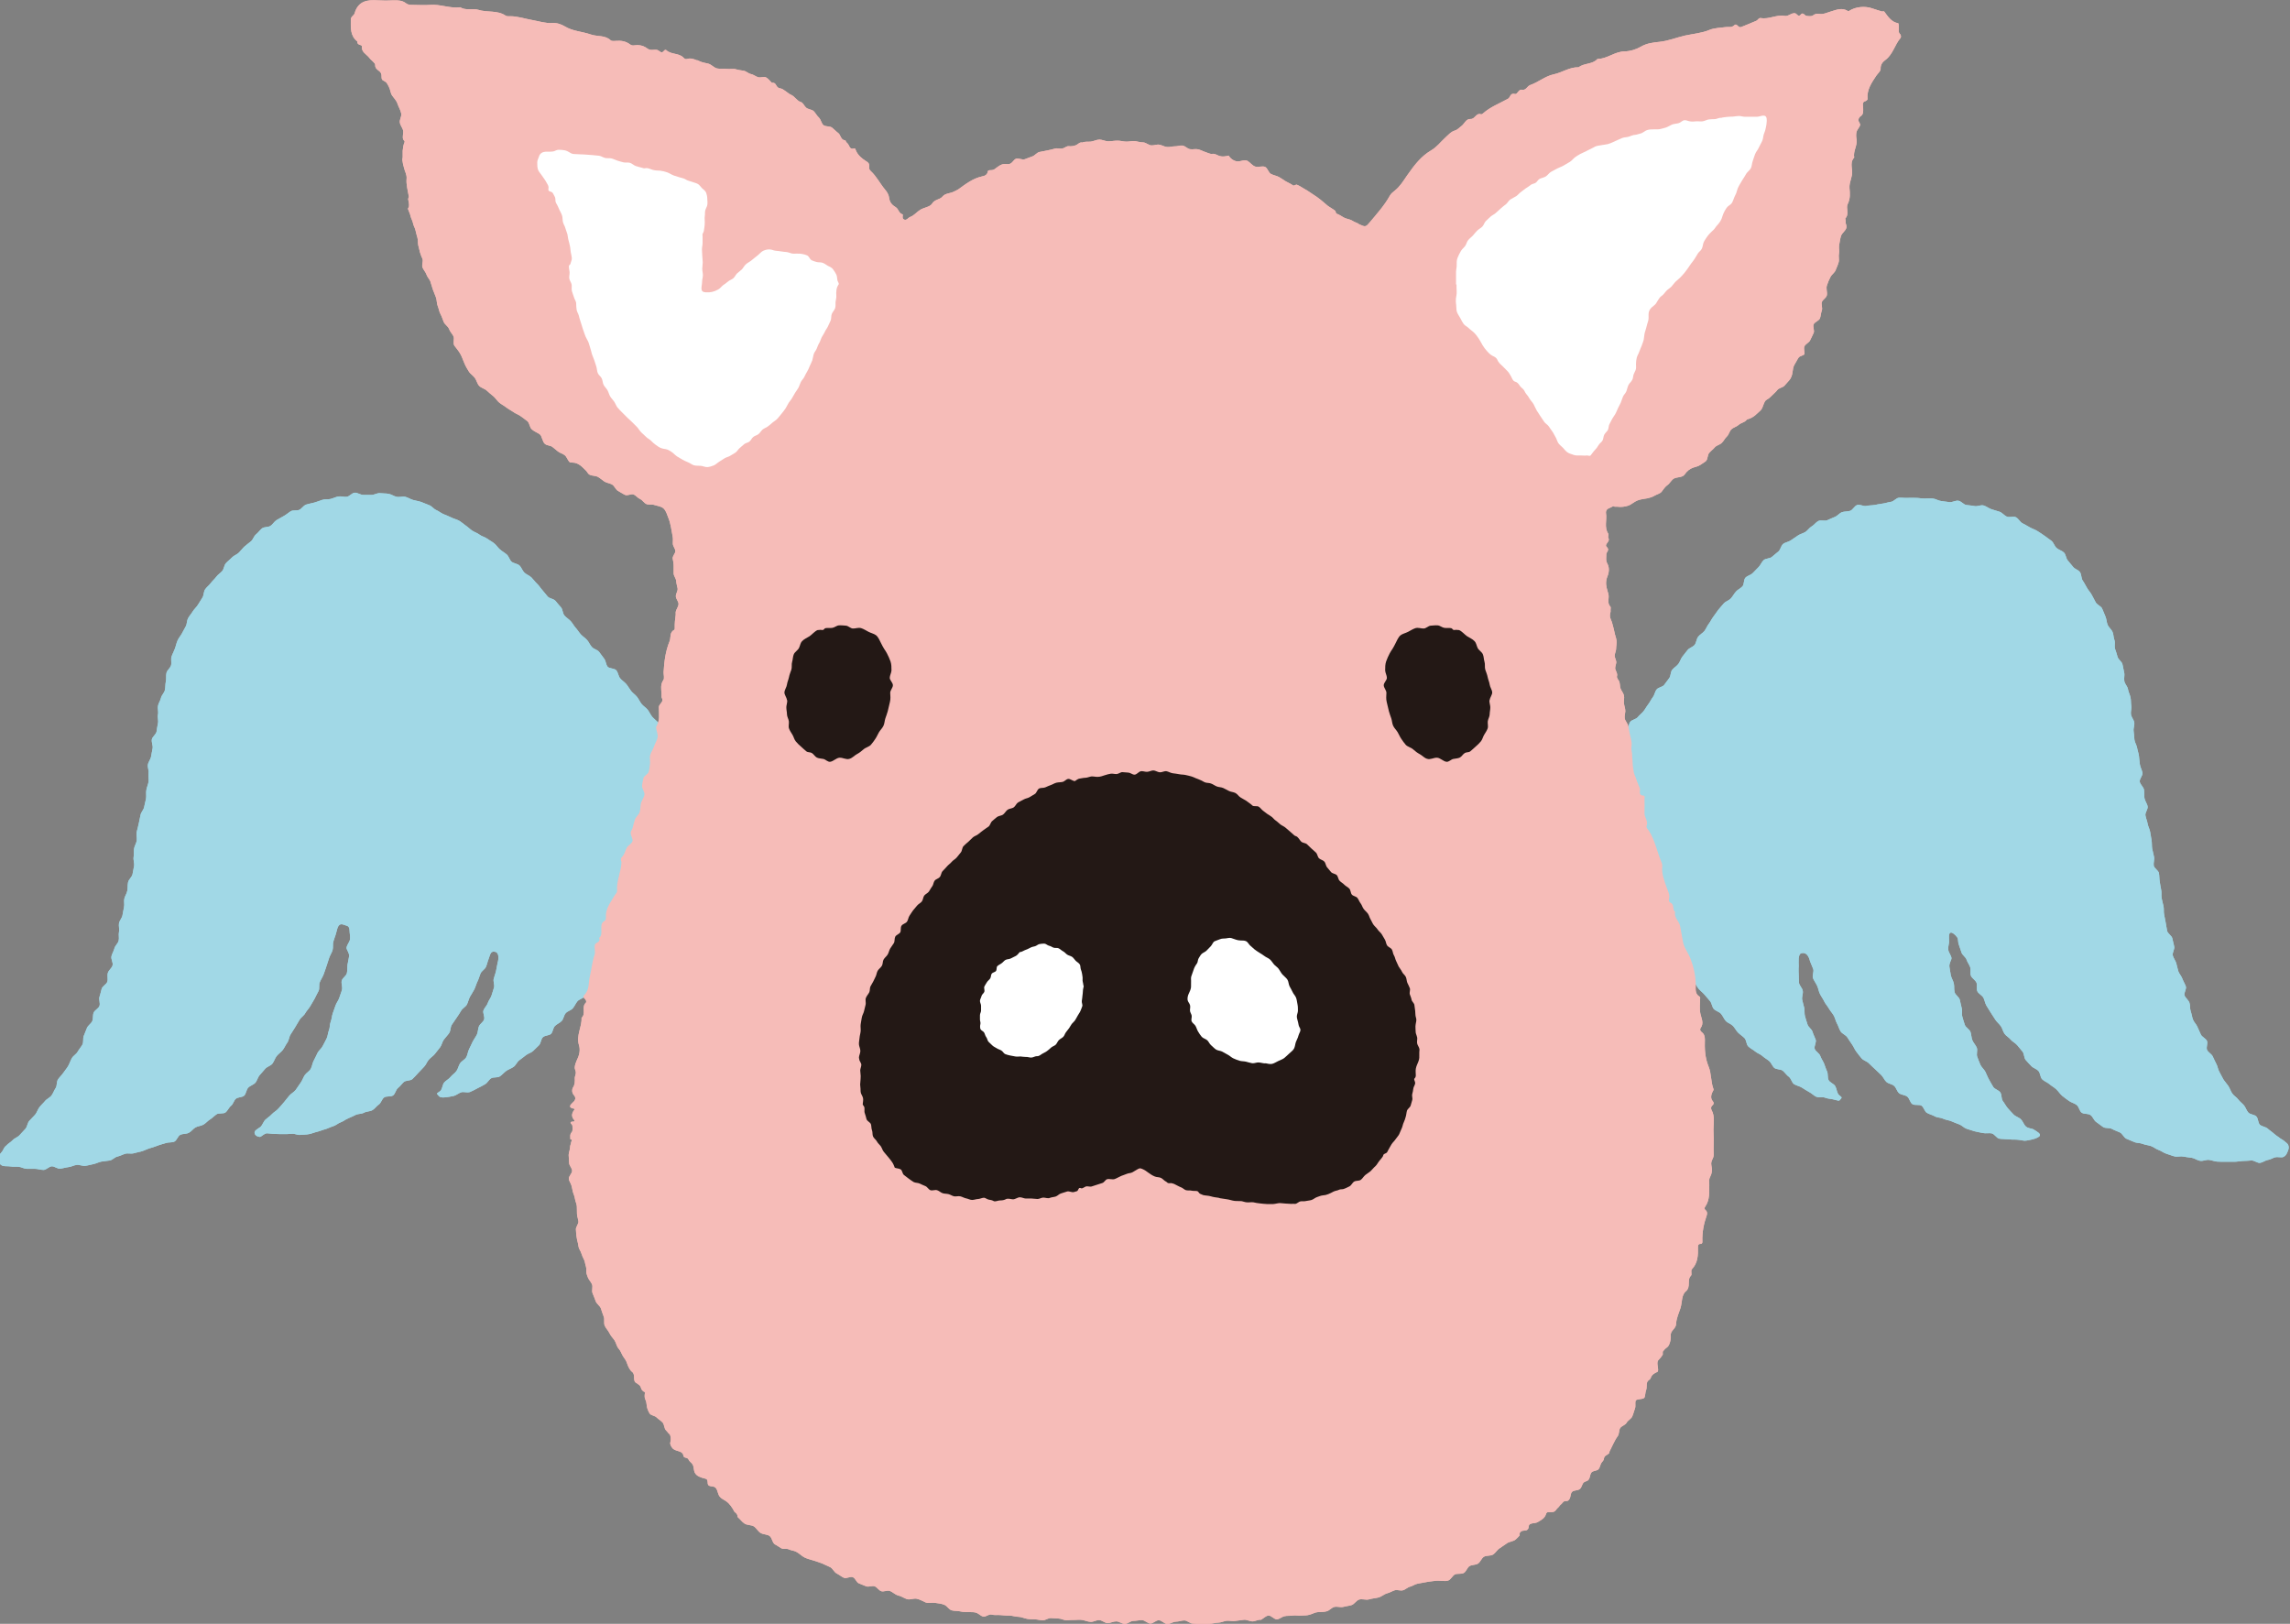 <?xml version="1.0" encoding="UTF-8"?><svg id="b" data-name="レイヤー 2" xmlns="http://www.w3.org/2000/svg" viewBox="0 0 145.7 103.32"><rect x="0" y="0" width="145.7" height="103.32" fill="#808080" stroke="none"/><defs><style>.d {fill: #fff;}.e {fill: #231815;}.f {fill: #f6bcb8;}.g {fill: #a1d8e6;}</style></defs><g id="c" data-name="キャラ"><g><g><path class="g" d="M45.33,56.45c.12-.12.22-.25.33-.39.1-.13.24-.24.33-.39s.19-.29.26-.45-.04-.37,0-.54c.04-.16.27-.29.28-.47.02-.16-.13-.34-.14-.52,0-.16.07-.34.04-.52-.03-.16,0-.35-.06-.52-.05-.16-.28-.26-.36-.44-.07-.15,0-.38-.09-.55-.08-.15-.33-.22-.42-.38-.08-.15-.1-.34-.2-.5-.09-.15-.17-.3-.28-.46-.09-.14-.12-.34-.23-.49-.1-.14-.35-.19-.45-.34-.1-.14-.21-.28-.32-.43-.1-.14-.21-.28-.32-.43s-.13-.34-.24-.49-.24-.26-.35-.4-.16-.32-.27-.47-.23-.27-.34-.41-.22-.28-.33-.42-.18-.31-.29-.45-.26-.24-.38-.38-.18-.31-.29-.45-.28-.23-.39-.37-.18-.31-.29-.45-.27-.24-.38-.38-.19-.3-.31-.44-.28-.23-.39-.37-.12-.36-.24-.5-.44-.1-.55-.23-.11-.37-.22-.51-.21-.29-.32-.43-.34-.18-.46-.31-.19-.31-.3-.44-.28-.23-.4-.36-.21-.29-.33-.42-.2-.3-.32-.43-.28-.22-.4-.36-.1-.39-.22-.52-.23-.27-.35-.41-.37-.14-.49-.27-.22-.28-.34-.41-.21-.29-.34-.41-.23-.27-.36-.4-.32-.18-.45-.31-.18-.33-.31-.45-.37-.13-.5-.24-.17-.34-.31-.46-.29-.2-.43-.32-.23-.28-.37-.39-.3-.19-.45-.3-.34-.14-.48-.25-.32-.16-.47-.26-.27-.23-.42-.33-.28-.23-.43-.31-.34-.12-.49-.2-.33-.14-.49-.21-.3-.19-.46-.26-.28-.25-.45-.31-.33-.14-.5-.2-.35-.08-.52-.13-.33-.16-.5-.2-.37.04-.55,0-.33-.16-.51-.19-.36-.02-.54-.04-.36.11-.54.11-.35,0-.53,0-.36-.15-.54-.14-.33.24-.51.26-.36-.05-.53-.02-.34.12-.51.16-.36,0-.53.06-.33.12-.5.17-.35.07-.52.13-.27.26-.43.33-.39,0-.54.09-.29.22-.44.3-.31.17-.46.26-.24.27-.39.37-.4.05-.54.16-.24.27-.38.38-.19.33-.32.44-.28.21-.41.33-.23.26-.36.39-.32.18-.44.31-.27.23-.39.37-.12.36-.23.49-.28.23-.38.37-.25.26-.35.4-.26.25-.36.4c-.1.15-.08.38-.17.52-.1.15-.19.3-.28.45-.1.16-.24.28-.33.42-.09.16-.22.29-.3.44-.09.17-.07.38-.15.52-.1.19-.19.34-.25.46-.08.15-.21.29-.28.46-.07.16-.1.34-.17.52-.06.16-.15.32-.21.5-.05.17.02.38-.03.55-.05.17-.25.3-.29.48s0,.37-.04.55-.02.36-.06.54-.21.32-.25.5-.16.33-.19.51.04.37,0,.55.04.37,0,.55-.06.35-.09.53-.27.32-.3.5.08.38.05.56-.07.35-.1.53-.17.33-.2.51.07.37.04.55.03.37,0,.55-.11.34-.14.52.01.37-.02.55-.09.35-.12.53-.2.33-.23.51-.08.35-.11.53-.09.35-.13.53.02.37,0,.55-.14.34-.17.52,0,.37-.03.55.06.38.03.56-.06.35-.1.53-.24.32-.28.5-.02.36-.05.54-.15.34-.19.51.02.37-.02.54-.06.35-.1.53-.19.33-.22.5.04.38,0,.55.02.37-.02.55-.23.32-.27.49-.15.33-.19.51.12.4.07.58-.25.3-.3.48.02.38-.03.55-.31.28-.36.45-.08.35-.14.52.06.4,0,.57-.3.27-.37.43-.02.38-.09.54-.27.27-.34.44-.13.33-.2.5,0,.4-.09.56-.21.29-.3.45-.28.25-.37.41-.14.33-.23.49-.21.29-.31.44-.24.27-.34.42-.05.4-.15.55-.16.33-.26.47-.31.22-.42.36-.25.25-.36.4-.15.33-.27.47-.25.25-.37.39-.12.36-.24.5-.25.26-.37.4-.32.19-.45.33-.28.2-.4.34c-.2.16-.14.24-.31.43-.13.13-.17.27-.16.43,0,.13-.01.32.22.42.12.05.32.02.53.05.15.03.32,0,.51.02.15.01.32.12.51.13.17,0,.35,0,.53,0,.17,0,.35.07.54.07.17,0,.34-.21.52-.23.17-.01.36.17.54.15s.35-.08.53-.1.34-.12.52-.14.37.08.54.06.35-.08.52-.11.34-.13.51-.16.35-.04.53-.07.31-.21.49-.25.33-.13.5-.18.37.02.54-.03.35-.08.52-.13.33-.14.5-.19.34-.1.51-.17.34-.1.51-.16.38-.02.54-.09.23-.37.39-.44.37-.04.53-.12.27-.25.42-.34.35-.09.51-.18.27-.24.42-.33.27-.23.42-.33.43-.01.57-.12.21-.31.35-.42.18-.34.31-.45.41-.08.53-.2.13-.37.25-.5.33-.18.45-.31.16-.35.27-.48.25-.27.36-.41.35-.19.46-.33.16-.34.27-.48.28-.25.39-.39.18-.32.29-.47.11-.37.21-.52.2-.31.29-.46.19-.31.28-.47.28-.26.36-.42c.09-.16.23-.29.32-.45.09-.17.2-.32.28-.48.08-.17.17-.33.25-.49.08-.17,0-.4.08-.56.07-.17.18-.33.24-.49.07-.18.12-.35.18-.52.06-.18.12-.35.17-.52.06-.18.17-.34.22-.5.05-.19,0-.39.05-.55.05-.19.13-.36.17-.52.05-.19.09-.38.16-.48.14-.19.34-.06.45-.03.16.04.24.09.25.33,0,.15.05.34.03.55-.02.17-.19.34-.22.53-.02.14.19.34.16.56-.02.16-.07.34-.1.53-.02.17,0,.35-.04.54-.03.17-.29.3-.33.49-.04.17.06.37.02.56-.04.17-.12.33-.17.51-.05.17-.18.32-.24.49s-.12.33-.18.51-.06.35-.13.53-.04.37-.11.54-.07.36-.15.53-.17.32-.25.48-.25.28-.33.44-.15.33-.24.49-.1.36-.19.52-.28.25-.38.4-.15.33-.26.48-.2.3-.31.45-.29.23-.41.37-.23.28-.34.42-.24.27-.36.41-.29.22-.41.35-.28.23-.41.35-.18.33-.31.46c-.07.06-.29.17-.36.28-.06.09-.02.32.3.36.11.01.28-.23.47-.23.13,0,.31.04.53.04.16,0,.33.02.53.01.16,0,.34,0,.53-.02.17-.02.36.1.55.07.17-.02.36-.01.54-.05.17-.03.34-.11.52-.15.17-.04.34-.12.51-.16.17-.05.33-.14.5-.19s.31-.19.48-.25.3-.18.47-.25.32-.14.48-.22.37-.05.53-.14.37-.07.53-.16.26-.26.41-.36.19-.34.34-.45.42-.02.57-.13.17-.36.31-.47.24-.26.37-.38.42-.07.55-.19.25-.26.37-.39.24-.26.37-.39.18-.31.3-.45.28-.23.39-.37.22-.28.33-.42.13-.34.24-.49.24-.27.34-.42.07-.38.17-.53.2-.29.3-.44.2-.29.29-.45.29-.24.37-.4.11-.34.2-.5.19-.3.27-.46.12-.34.2-.5.12-.33.19-.5.28-.27.35-.43.1-.34.17-.51c.12-.33.13-.52.44-.44.23.06.2.47.13.69-.01.04-.04.23-.1.52-.03.15-.1.31-.15.51-.04.16.07.37.02.55-.04.16-.11.33-.16.51-.05.16-.18.3-.24.48-.05.16-.21.29-.27.46-.06.16.1.41.04.58s-.26.27-.33.44-.05.36-.13.52-.19.3-.27.46-.15.32-.23.48-.09.36-.18.51-.29.23-.39.38-.12.34-.23.49-.27.24-.38.38-.29.22-.4.35-.11.39-.23.52c-.22.2-.32.12-.1.35.04.04.13.11.43.07.14-.02.32-.04.52-.09.15-.04.29-.17.47-.23.15-.05.38.05.56-.02.15-.06.31-.15.48-.24.15-.07.31-.16.47-.25.15-.08.23-.28.39-.38.15-.09.39-.02.55-.12.14-.09.26-.24.41-.35.14-.1.32-.15.47-.26.14-.1.21-.3.35-.41s.28-.2.42-.32.33-.15.46-.27.25-.24.38-.37.12-.38.25-.51.4-.1.52-.22.12-.37.25-.5.31-.19.43-.32.13-.35.25-.49.33-.17.45-.31.18-.3.29-.44.34-.17.45-.31.17-.31.28-.45.08-.38.19-.52.38-.16.48-.3.16-.33.27-.47.22-.29.34-.43.09-.41.21-.54.41-.12.53-.25.13-.39.25-.52.43-.07.57-.19.17-.36.31-.48.36-.13.5-.24.23-.31.37-.41c.15-.11.3-.22.44-.32.16-.1.38-.08.54-.17.16-.1.28-.25.43-.33.16-.09.3-.22.45-.31.17-.09.38-.08.53-.16.17-.09.3-.23.45-.31.18-.09.33-.19.47-.27.18-.11.32-.23.43-.34Z"/><path class="g" d="M99.34,57.29c-.13-.12-.14-.34-.25-.46s-.26-.23-.34-.37-.18-.29-.23-.46c-.04-.15.04-.34.02-.52-.01-.16-.05-.32-.03-.5.01-.16.1-.31.13-.49.03-.16-.04-.34.01-.52.04-.15.08-.32.14-.49.05-.15.13-.32.21-.49.07-.15.25-.25.34-.42.08-.15-.04-.41.05-.58.08-.15.21-.28.31-.44.09-.14.17-.3.27-.46.09-.14.35-.19.45-.34.09-.14.06-.38.16-.53.1-.14.34-.19.45-.34.1-.14.07-.38.17-.53s.17-.31.27-.46.39-.15.49-.3.07-.39.18-.53.36-.17.47-.31.14-.33.25-.47.23-.26.34-.4.22-.27.33-.42.08-.39.19-.53.37-.16.48-.3.26-.24.37-.38.19-.3.3-.44.18-.31.29-.45.13-.35.24-.49.37-.15.48-.29.21-.29.32-.43.08-.39.19-.53.28-.23.39-.37.15-.33.26-.47.22-.28.33-.42.34-.19.45-.33.11-.36.22-.51.29-.23.4-.37.17-.32.28-.46.18-.31.29-.45.2-.29.31-.43.23-.27.35-.41.33-.19.45-.32.2-.29.32-.43.3-.21.42-.34.07-.42.19-.55.34-.17.47-.3.25-.26.37-.38.19-.32.32-.44.4-.09.53-.21.27-.22.41-.34.16-.37.3-.48.35-.13.49-.23.3-.2.44-.3.33-.14.48-.23.25-.27.41-.36.26-.26.42-.34.41.02.57-.05.32-.15.48-.21.29-.24.45-.3.36-.03.53-.09.27-.32.45-.37.39.1.57.06.35-.03.53-.06.34-.07.52-.09.34-.09.52-.11.33-.25.51-.26.36.02.54.01.36,0,.54,0,.36.04.54.04.36-.02.54,0,.35.14.53.16.36.05.53.07.38-.12.56-.09.33.24.5.27.36.03.53.07.4-.09.57-.04.33.18.5.24.35.1.52.16.3.24.46.31.42-.04.58.04.26.3.41.38.32.17.47.26.34.14.49.24.31.19.45.3.3.21.44.32.19.33.32.45.34.17.47.29.13.37.25.51.23.27.34.41.34.19.44.34.07.39.17.53.18.31.27.46c.09.16.22.29.3.44.09.16.17.32.25.47.08.17.34.25.41.4.08.17.14.34.21.5.08.18.08.38.14.53.08.19.25.31.31.45.08.16.06.37.13.54.06.16-.02.38.04.56.06.17.11.33.16.51.05.17.27.29.31.47.04.17.07.35.11.53s-.03.37.01.55.2.32.23.5.12.34.16.52.02.36.05.54-.05.37-.02.55.18.33.21.51-.07.37-.04.55.03.36.05.54.14.34.17.52.1.35.12.53.03.36.06.54.13.34.16.52-.2.39-.17.57.24.33.27.51,0,.36.03.54.17.34.2.52-.17.39-.14.57.11.35.14.53.13.34.16.52.06.35.09.53.01.36.04.54.09.35.12.53-.05.38-.02.55.3.3.33.48.02.36.05.53.05.35.09.52,0,.36.03.53.08.34.12.52,0,.36.04.53.06.35.1.52.05.35.09.52.29.3.33.47.08.34.12.52-.13.4-.09.57.17.32.22.49.08.35.13.51.2.31.26.48.16.32.22.49-.14.42-.08.58.25.29.31.46.02.37.08.54.08.35.14.52.21.3.28.46.15.32.22.49.31.25.39.41-.06.42.01.58.28.25.36.41.14.32.23.48.1.35.19.5.16.32.25.47.22.28.32.43.15.33.25.48.28.24.38.38.26.25.37.38.16.33.28.46.39.12.51.25.1.4.22.52.37.13.5.25.28.21.41.33.27.19.4.3c.21.12.23.15.41.3.14.12.14.33.07.48-.05.1-.09.31-.31.4-.12.05-.33-.03-.52.02-.14.04-.28.14-.47.17-.15.03-.3.15-.47.18s-.38-.17-.57-.15-.35.02-.54.03-.36.05-.54.05-.36,0-.54,0-.36,0-.54-.01-.35-.09-.53-.11-.37.09-.56.06-.34-.16-.52-.19-.36-.04-.54-.08-.38.03-.56-.01-.34-.12-.52-.17-.32-.18-.5-.24-.31-.19-.49-.25-.36-.07-.53-.14-.37-.04-.54-.12-.34-.13-.5-.21-.24-.32-.41-.4-.34-.13-.5-.22-.41-.02-.56-.12-.29-.22-.44-.32-.21-.33-.36-.44-.41-.05-.56-.15-.17-.37-.32-.49-.34-.15-.49-.26-.3-.21-.44-.33-.23-.28-.37-.41-.3-.21-.44-.33-.33-.18-.46-.31-.11-.39-.24-.53-.33-.18-.45-.31-.25-.26-.36-.39-.09-.4-.2-.53-.23-.28-.34-.41c-.12-.14-.3-.22-.41-.35-.11-.14-.29-.23-.39-.37-.11-.15-.14-.35-.24-.49-.11-.15-.25-.26-.35-.41-.1-.15-.2-.3-.29-.45-.1-.16-.19-.31-.28-.45-.09-.16-.11-.35-.19-.5-.09-.16-.31-.25-.38-.4-.08-.16.01-.4-.06-.56-.08-.17-.28-.27-.35-.43-.07-.17.01-.39-.05-.55-.06-.17-.18-.32-.23-.48-.06-.17-.27-.29-.32-.45-.06-.17-.12-.34-.17-.5-.07-.18-.03-.37-.1-.46-.14-.19-.31-.33-.42-.31-.14.03-.11.3-.1.56,0,.15-.08.34-.05.54.02.17.17.33.2.51.02.12-.17.34-.13.57.03.16.05.34.09.54.03.16.15.33.19.52.04.17,0,.36.05.55.04.17.28.3.33.48.04.17.07.35.12.53s-.01.38.04.55.1.35.16.52.3.28.36.45.05.36.12.53.21.3.28.47-.04.41.03.58.12.34.2.51.24.29.32.45.14.34.23.49.17.32.27.47.35.2.45.35.05.41.16.55.19.31.31.45.25.27.37.4.34.18.47.31.18.34.32.46c.15.13.37.11.48.18.24.15.46.27.4.4-.04.09-.27.19-.49.24-.12.02-.28.07-.46.08-.12,0-.32-.06-.55-.07-.16,0-.34,0-.54-.02-.17-.02-.35-.01-.54-.04-.17-.03-.3-.3-.49-.34-.17-.03-.36.02-.55-.02-.17-.04-.35-.06-.53-.11-.17-.05-.34-.11-.51-.16-.17-.06-.3-.22-.47-.28s-.33-.13-.5-.2-.35-.08-.52-.16-.37-.06-.53-.15-.34-.13-.5-.22-.2-.37-.35-.46-.43,0-.58-.1-.18-.37-.33-.48-.37-.1-.51-.21-.18-.35-.32-.47-.36-.13-.49-.25-.2-.31-.33-.44-.26-.24-.39-.37-.27-.24-.39-.37-.34-.18-.46-.31-.22-.28-.34-.43-.17-.32-.28-.47-.2-.3-.3-.45-.32-.22-.42-.37-.14-.34-.23-.5-.12-.35-.21-.51-.22-.29-.31-.45-.22-.29-.3-.46-.19-.31-.27-.47-.1-.35-.18-.52-.19-.31-.26-.48.08-.42.01-.59-.13-.32-.2-.49c-.08-.33-.24-.59-.55-.51-.23.06-.17.57-.17.81,0,.04-.02.24,0,.54.01.15,0,.34.02.54.02.16.21.32.24.51.03.17-.07.37-.04.55.03.17.09.34.13.52.04.17,0,.36.05.54.04.17.11.34.16.52s.27.29.32.47.14.33.2.5-.12.42-.06.59.29.27.35.44.17.32.24.48.11.34.19.5.02.4.1.56.33.23.42.38.1.37.2.53c.21.21.3.15.08.38-.04.04-.1.02-.41-.06-.14-.04-.32-.03-.52-.11-.15-.06-.38.02-.56-.06-.15-.07-.28-.21-.45-.3-.15-.08-.3-.18-.46-.28-.14-.09-.34-.12-.5-.22-.14-.1-.18-.36-.33-.47-.14-.1-.24-.26-.38-.38-.14-.11-.39-.07-.54-.18-.13-.11-.19-.32-.33-.44-.13-.11-.3-.2-.43-.32-.13-.12-.32-.17-.46-.29s-.31-.19-.44-.32-.11-.4-.24-.53-.28-.22-.41-.35-.2-.3-.33-.43-.33-.18-.45-.31-.18-.31-.3-.45-.34-.18-.46-.31-.12-.36-.24-.5-.23-.27-.35-.41-.26-.24-.38-.38-.18-.32-.29-.46-.24-.26-.35-.41c-.12-.15-.37-.18-.48-.31-.12-.15-.21-.3-.32-.43s-.14-.36-.27-.49c-.13-.12-.32-.17-.47-.29-.13-.1-.21-.3-.37-.41-.14-.09-.28-.21-.44-.32-.14-.09-.37-.07-.53-.17-.15-.09-.33-.12-.49-.19s-.32-.13-.49-.19-.27-.27-.44-.33-.38.02-.55-.03-.3-.23-.46-.29-.33-.13-.5-.19-.3-.2-.47-.26-.33-.12-.49-.19-.4,0-.55-.08-.26-.27-.4-.37-.36-.12-.5-.24Z"/></g><g><path class="f" d="M120.92,2.2c-.19-.15-.08-.35-.11-.53-.01-.07-.01-.19-.04-.19-.44-.08-.65-.43-.89-.75-.02-.02-.09,0-.14,0-.21-.06-.42-.13-.63-.2-.46-.16-1.05-.1-1.44.15-.05.03-.06.05-.1.02-.38-.24-.74-.07-1.11.04-.24.07-.46.19-.72.14-.13-.02-.26,0-.39.1-.09.07-.27.05-.41.03-.12-.01-.22-.25-.35-.1-.18.23-.26-.06-.4-.07-.26-.01-.41.22-.65.17-.51-.09-.99.23-1.5.14-.14-.03-.19.12-.29.17-.32.14-.65.27-.97.4-.19.08-.27-.27-.43-.12-.17.17-.35.1-.52.12-.36.05-.74.05-1.06.18-.5.21-1.04.25-1.55.36-.54.12-1.06.34-1.62.4-.41.04-.83.09-1.22.32-.29.17-.67.28-1.01.29-.63,0-1.11.48-1.73.48-.32.36-.85.25-1.2.53-.58-.02-1.05.34-1.59.45-.53.11-.97.5-1.49.68-.2.07-.26.35-.52.3-.23-.05-.29.31-.45.27-.31-.09-.29.22-.44.3-.54.3-1.13.52-1.6.94-.03.03-.09.06-.12.05-.32-.11-.38.32-.67.3-.29-.02-.38.31-.59.46-.13.09-.21.21-.39.27-.26.07-.45.3-.65.48-.29.27-.52.58-.88.79-.61.36-1.02.87-1.53,1.6-.23.34-.45.7-.78.96-.11.09-.23.18-.3.3-.34.62-.81,1.14-1.26,1.68-.28.34-.3.34-.68.17-.03-.02-.06-.03-.09-.05,0,0,0-.01,0-.01-.13-.06-.27-.11-.39-.19-.16-.09-.36-.1-.52-.19-.16-.09-.29-.19-.47-.25-.04-.01-.04-.15-.08-.18-.15-.12-.33-.21-.49-.33-.15-.12-.29-.26-.45-.38-.16-.12-.31-.24-.48-.34-.17-.1-.32-.23-.5-.32-.17-.09-.34-.22-.52-.29-.06-.02-.18.09-.24.05-.14-.11-.3-.17-.46-.26-.15-.09-.29-.2-.44-.28-.16-.08-.34-.11-.5-.19s-.21-.35-.36-.44c-.16-.1-.45.03-.64-.03-.19-.06-.33-.26-.49-.36-.19-.11-.44.04-.65.03-.21-.02-.42-.15-.56-.37-.19.05-.38.08-.56.03s-.3-.17-.49-.14c-.13.02-.27-.07-.41-.11-.16-.05-.31-.14-.48-.18-.16-.04-.35.02-.52-.01-.17-.03-.31-.21-.48-.23-.16-.02-.33.06-.49.05-.16,0-.33.06-.49.04-.16-.01-.31-.11-.47-.14-.17-.04-.35.05-.52.04-.17,0-.34-.18-.52-.19-.17,0-.34-.05-.51-.08-.19-.03-.39.04-.58.03-.19,0-.38-.07-.57-.06-.19,0-.38.04-.57.04-.18,0-.36-.1-.55-.11-.19,0-.38.11-.56.13-.18.02-.37-.02-.54.06-.16-.05-.28.12-.41.17-.14.05-.29.08-.44.06-.15-.02-.27.12-.42.15-.14.03-.31-.04-.45,0-.16.05-.34.08-.5.12s-.34.06-.51.1-.29.23-.45.28c-.16.05-.32.13-.48.18-.16.06-.4-.09-.56-.03-.13.05-.21.23-.34.3-.13.08-.26.02-.4.03-.25.02-.46.22-.62.33-.03.02-.07.04-.12.05,0,0-.02,0-.02,0,0,0,0,.01-.01.01-.13.01-.26-.01-.28.08-.03.25-.25.3-.36.32-.59.13-1.04.48-1.51.82-.09.06-.19.1-.29.15-.23.12-.55.1-.72.31-.18.22-.5.17-.67.46-.12.2-.5.24-.74.38-.23.14-.41.38-.65.46-.14.05-.24.27-.42.15-.12-.08-.02-.3-.06-.31-.25-.07-.26-.35-.43-.45-.24-.15-.39-.3-.43-.6-.02-.18-.12-.37-.26-.53-.32-.38-.54-.84-.91-1.18-.08-.07-.11-.14-.1-.25.03-.2-.04-.29-.23-.4-.24-.15-.49-.36-.61-.65-.03-.07-.05-.16-.11-.14-.31.11-.3-.2-.43-.32-.03-.03-.06-.06-.1-.1,0,0,0-.02,0-.03,0-.03-.03-.05-.06-.06-.07-.02-.14-.04-.18-.09-.1-.1-.13-.28-.24-.37-.14-.1-.26-.24-.4-.35-.14-.11-.41-.05-.55-.16-.13-.11-.16-.36-.29-.48s-.21-.29-.33-.41c-.13-.12-.38-.11-.5-.24-.12-.12-.18-.3-.32-.34-.24-.07-.38-.35-.6-.45-.24-.1-.47-.38-.71-.42-.32-.04-.2-.4-.53-.35-.12-.12-.22-.26-.36-.34-.14-.08-.37.03-.52-.02-.16-.05-.29-.17-.45-.2-.16-.03-.3-.18-.46-.21-.16-.03-.32-.04-.48-.09-.19-.06-.41,0-.61-.03-.2-.03-.42.02-.62-.03-.19-.05-.35-.25-.54-.3-.19-.05-.38-.07-.57-.16-.04-.02-.08-.04-.13-.06,0,0-.01,0-.02,0,0,0,0,0-.01,0,0,0-.01,0-.02,0-.18-.08-.39-.15-.61-.08-.1.03-.17-.02-.24-.1-.3-.29-.78-.17-1.09-.47-.02-.02-.1,0-.12.03-.18.27-.31-.02-.47-.04-.2-.03-.4.07-.61-.09-.21-.16-.48-.24-.77-.2-.11.01-.22.03-.33-.06-.26-.2-.57-.25-.9-.22-.11.01-.27.02-.33-.04-.36-.34-.85-.22-1.27-.37-.54-.19-1.13-.2-1.64-.51-.23-.14-.52-.24-.83-.22-.41.03-.81-.11-1.21-.18-.48-.08-.95-.25-1.45-.25-.09,0-.2.01-.27-.03-.53-.37-1.18-.19-1.76-.38-.36-.11-.78.07-1.14-.16-.65.09-1.28-.21-1.93-.15-.35.03-.71,0-1.07,0-.16,0-.3.01-.46-.11-.21-.17-.5-.19-.78-.18-.33.02-.66.02-.99,0-.68-.05-1.27.04-1.49.83-.04.14-.24.19-.24.4,0,.51-.05,1.03.42,1.39-.05.24.29.2.28.29-.04.39.29.51.47.74.12.17.39.33.38.46-.02.31.3.33.38.55.06.15-.03.37.13.44.08.04.15.08.21.14,0,0,0,0,0,0,.06.08.11.17.15.26.09.16.1.38.19.53.12.18.29.33.36.55.07.21.2.41.24.63.03.18-.12.38-.09.56.02.18.17.34.21.51.03.18-.06.39,0,.56.02.06.12.12.09.18-.08.18-.1.37-.12.55,0,.08,0,.15,0,.22,0,.03,0,.11,0,.19,0,.04-.01.08-.02.14,0,.02,0,.03,0,.05.02.17.06.34.11.51.05.21.18.42.16.65-.04.39.08.77.14,1.15,0,.04-.05.16-.04.18.03.15.07.3.05.45,0,.05-.08.12-.06.17.05.15.13.29.16.45.04.16.13.3.16.46.03.16.13.3.16.46.03.16.08.3.12.46.04.15.02.32.05.47.03.15.08.3.11.45.04.15.1.28.16.42.06.16-.06.38,0,.54.06.16.2.29.25.45.05.16.19.29.25.44.06.17.1.35.16.52.06.17.14.33.2.51.06.17.04.37.11.54.07.17.09.36.18.52.09.16.13.33.2.49.07.17.28.28.34.45.06.17.2.3.28.46.08.16-.05.45.06.6.13.18.27.33.38.53.11.19.17.4.26.6.07.17.17.34.27.5.09.16.28.27.39.42.11.15.15.37.27.5.12.14.35.18.49.31.13.13.28.24.42.36.14.12.24.29.38.41.14.11.3.19.44.3.14.11.31.19.45.29.14.11.33.16.47.27.14.11.3.21.43.32.13.12.14.38.26.5.14.14.35.21.52.33.15.1.16.48.34.62.13.1.34.09.46.18s.25.21.37.3c.13.1.31.13.43.24.12.1.17.29.28.41.05.05.12.05.2.05.19,0,.35.07.49.17.14.1.25.23.38.35.08.08.12.21.24.26.16.07.36.05.51.13.15.08.28.21.42.3.15.09.34.1.49.19.15.09.22.32.37.4.15.08.3.19.46.26.15.06.39-.09.54-.03.15.07.26.23.41.29.15.07.25.26.4.32.15.06.35,0,.51.06.22.07.44.08.59.23.16.16.21.39.29.58.08.19.13.4.17.6.04.2.07.41.11.61.03.15,0,.3.01.46.01.15.15.29.16.45,0,.15-.2.33-.17.48.03.16.06.3.06.46,0,.16,0,.32,0,.48,0,.16.15.32.16.48.01.16.06.31.09.47.03.17-.12.34-.11.51,0,.17.19.34.17.51-.02.17-.15.32-.18.48,0,.05,0,.1,0,.15,0,0,0,.02,0,.02,0,0,0,.01,0,.02-.04.27-.07.55-.06.82,0,.04,0,.11-.03.13-.32.16-.2.49-.3.73-.26.63-.34,1.3-.38,1.97,0,.17.06.38-.01.49-.2.28-.14.59-.12.87,0,.07,0,.13,0,.19,0,0,0,0,0,.01h0s0,.02,0,.02c.04.08.07.17.05.24-.04.14-.22.25-.22.4,0,.22.02.44.01.66,0,.22-.09.42-.19.62.01.21.13.43.1.63-.03.2-.16.38-.22.57-.06.19-.19.36-.25.56-.06.19.02.42-.02.62-.03.15-.03.32-.08.46-.04.15-.29.24-.33.39-.04.15-.07.32-.09.48-.02.19.18.4.15.59-.03.18-.17.35-.22.53-.04.18-.03.38-.08.56-.05.18-.26.32-.31.5-.05.18-.11.36-.15.54-.02.08-.09.15-.11.25-.03.19.15.41.11.57-.05.17-.29.27-.37.43-.08.14-.11.32-.22.48-.05.08-.15.13-.14.24,0,.03,0,.07,0,.1,0,.02.02.04.03.05,0,0,0,0,0,.01,0,0,0,0,0,0-.01.62-.33,1.21-.28,1.84.01.14-.1.2-.15.29-.25.44-.6.85-.56,1.4,0,.1,0,.19-.1.24-.23.13-.19.35-.19.56,0,.18.03.37-.14.51.12.29-.23.28-.27.44-.05.2.04.44-.02.63-.16.45-.19.92-.3,1.37-.1.39-.01.87-.36,1.2-.08.07-.05.17.04.24.09.07.11.21.06.25-.29.27.03.7-.27.96.03.59-.36,1.12-.16,1.75.07.23.05.52-.08.81-.1.22-.26.55-.16.76.1.23-.04.36-.03.53.01.2.01.4-.12.59-.06.09-.08.31.05.46.16.17.12.34-.05.48-.18.17-.32.33.07.4.07.01.05.05,0,.1-.16.21-.17.42.01.62.03.04.02.1-.03.1-.4,0-.07.18-.08.27,0,.14.03.32-.04.4-.14.15-.09.31-.09.46.03,0,.06.01.09.03,0,.02,0,.05-.01.07-.03.05-.04.11-.05.17-.02.08-.05.15-.05.23,0,.17-.09.33-.09.5,0,.17.03.33.03.5,0,.17.19.33.19.5,0,.17-.21.33-.21.5,0,.11.08.22.13.34.07.15.08.32.12.47.04.16.12.31.14.47.02.16.11.32.12.48.01.16,0,.33.01.49.01.16.07.31.09.47.02.15-.15.33-.16.49,0,.16.03.32.04.47.02.15.05.29.09.43.03.14.03.29.12.43.08.13.11.27.17.41.06.14.14.26.16.41.02.14.1.29.08.45-.02.17.04.31.1.47.06.16.19.28.26.43.08.17-.03.41.04.58s.14.34.2.51c.06.17.27.29.33.46.06.17.11.35.18.52.07.17-.01.4.06.57.08.18.23.32.31.49.08.18.23.31.33.47.1.16.12.37.26.52.12.13.17.31.26.46.1.15.21.28.26.45.07.21.18.45.33.56.22.17.03.55.23.68.13.09.28.16.32.3.04.14.1.25.27.31-.03.16-.05.34.02.47.07.13.07.26.09.4.02.17.1.35.18.48.08.13.33.14.44.25.12.12.27.2.38.32.12.12.1.37.21.49.07.08.13.14.18.21,0,0,0,.01.01.02,0,0,.02,0,.03.01.01,0,.03.01.03.02.03.07.05.13.06.2h0,0c.02.12,0,.24-.03.36,0,.02,0,.04,0,.05.04.15.12.3.26.37.19.11.48.1.56.31.02.05.02.12.06.16.05.05.14.04.21.08.06.04.09.11.13.17.05.07.13.12.18.19.12.15.08.38.16.55.11.23.39.32.64.38.04.01.09.02.12.05.1.09.03.26.1.36.08.11.25.07.38.12.22.09.2.42.34.61.1.14.27.2.41.3.24.16.4.42.54.68.02.03.18.1.19.27,0,.01,0,.06.03.08.14.12.26.29.41.39.16.12.44.08.61.19.17.12.27.34.45.43.18.09.43.07.57.2.14.13.15.43.33.52.14.07.26.17.39.24.14.07.35,0,.48.07.14.07.3.07.44.14.2.09.36.27.55.37.2.1.41.14.62.21.17.06.35.11.52.18.16.07.33.15.5.23.16.08.25.32.41.4.16.08.31.21.47.28.16.06.41-.11.56-.04.16.06.23.33.38.39.16.06.31.13.47.19.16.06.38-.06.54,0,.16.06.26.26.42.31.16.05.37-.07.53-.02.19.06.34.24.54.29.19.04.36.16.55.23.19.07.43-.06.63-.02.2.04.38.15.56.23.19.08.4,0,.6.03.2.03.43.05.61.13.18.08.29.31.47.35.18.05.38.02.56.07.17.04.34.04.51.04.18,0,.36-.01.51.05.16.07.29.23.45.24.16,0,.34-.18.5-.13.19.05.37.01.56.03.19.01.37.04.56.03.19,0,.39.08.58.08.19,0,.37.1.56.13.17.03.34.02.5.03.17.01.33.06.5.06.17,0,.33-.14.5-.14.17,0,.33.03.5.03.17,0,.33.11.5.11.17,0,.33-.03.5-.02.17,0,.34-.03.5,0,.18.03.35.11.53.12.18.02.37-.12.55-.11.18,0,.36.19.54.19.18,0,.36-.11.55-.11.18,0,.36.16.55.16.18,0,.36-.19.54-.19.18,0,.36-.05.54-.05.18,0,.36.21.54.22.18,0,.36-.22.54-.21.18,0,.36.24.54.24.18,0,.36-.15.54-.15s.36-.08.54-.08.36.2.54.2c.18,0,.36.03.54.03.18,0,.36-.02.54-.02.18,0,.36-.07.54-.07.18,0,.36-.1.54-.12.18-.01.37.04.55.01.18-.02.36-.05.54-.07.18-.02.37.1.55.1.18,0,.36-.13.54-.1.16-.09.31-.26.48-.27.17-.01.35.24.52.24.17,0,.33-.17.5-.2.17-.04.34-.01.51-.04.18-.03.36.02.54,0,.18-.01.39,0,.56-.06.18-.05.33-.15.51-.16.18-.01.37,0,.55-.05.18-.04.32-.24.5-.28.18-.04.38.04.56,0,.18-.05.36-.06.54-.12.17-.06.28-.27.45-.34.19-.08.45.04.65-.02.2-.06.4-.07.6-.12.2-.05.37-.22.57-.27.16-.04.31-.14.47-.19.16-.05.36.05.52,0,.16-.04.29-.19.46-.23.16-.04.31-.16.48-.19.18-.03.36-.06.55-.1.18-.04.38-.05.57-.08.27-.04.57.06.82-.02.17-.06.27-.31.43-.39.16-.07.4,0,.56-.09.16-.09.22-.35.37-.44.16-.09.39-.06.54-.16.15-.1.22-.34.37-.43.16-.1.42-.04.58-.14.16-.1.26-.3.42-.4.16-.11.31-.21.47-.32.15-.11.4-.11.55-.24.09-.08.17-.16.25-.25.03-.06-.03-.13.03-.19.01-.02.03-.03.04-.05.15-.16.48.05.51-.33.02-.28.39-.17.58-.29.22-.13.44-.24.52-.5.05-.18.17-.11.27-.13.02,0,.03,0,.05,0,.07-.01.14,0,.21-.04.1-.05.14-.17.23-.24.07-.05.11-.15.18-.2.09-.06.14-.19.25-.22.05-.01.1,0,.15-.01.12-.02.18-.15.21-.27s.03-.24.12-.32c.12-.1.34-.07.47-.16.16-.11.14-.37.31-.46.05-.03.14-.05.19-.08.18-.11.13-.35.25-.52.1-.13.36-.09.46-.22.09-.11.1-.28.18-.4.04-.06.1-.11.13-.17.03-.07.03-.16.07-.22.06-.08.17-.11.24-.18.02-.02.04-.04.06-.05,0,0,0-.02,0-.03,0,0,0-.03,0-.04.12-.23.35-.76.51-.97,0-.01.02-.02.02-.03h0c.11-.13.07-.38.16-.52.1-.14.33-.19.41-.34.08-.15.29-.24.36-.4.07-.16.11-.34.17-.5.06-.16,0-.32.04-.49.05-.15.51-.07.57-.22.06-.15.04-.31.1-.46.06-.15.01-.36.07-.51.06-.15.18-.13.23-.28.07-.21.24-.29.41-.37.16-.08-.1-.58.07-.75.13-.13.18-.2.28-.35h0c0-.07,0-.13,0-.19h0c.08-.11.16-.2.28-.28.17-.12.25-.54.23-.75-.03-.33.33-.41.34-.74.01-.33.17-.68.28-1.01.11-.36.06-.83.33-1.05.36-.3.05-.73.34-1.01.07-.07-.03-.32.05-.4.39-.41.4-.9.39-1.41,0-.15.04-.21.19-.21.07,0,.1-.08.09-.16-.02-.57.09-1.12.28-1.66.03-.1.04-.23-.07-.32-.09-.07-.09-.15-.02-.24.29-.43.24-.91.25-1.39,0-.16-.04-.31.05-.48.12-.23.15-.45.08-.77-.05-.26.16-.42.15-.65-.02-.47.02-.95-.01-1.42-.03-.48.13-.97-.13-1.44-.03-.06-.05-.18.04-.26.1-.08.14-.17.04-.29-.15-.18-.11-.38-.02-.58.03-.06.09-.14.07-.18-.18-.47-.13-1-.31-1.43-.24-.58-.26-1.15-.24-1.74,0-.22-.06-.36-.22-.48-.08-.07-.11-.16-.05-.24.22-.31.06-.58-.01-.89-.08-.34-.02-.71-.02-1.06,0-.02-.02-.04-.04-.05-.33-.2-.23-.53-.24-.82-.02-.56-.14-1.1-.35-1.63-.15-.37-.42-.7-.47-1.08-.05-.31-.12-.62-.17-.93-.04-.33-.41-.55-.32-.93-.2-.15-.03-.47-.3-.59-.1-.04-.11-.15-.09-.24.07-.27-.07-.49-.15-.72-.15-.45-.34-.88-.28-1.38,0-.06-.01-.14-.04-.2-.28-.66-.41-1.39-.8-2.02-.06-.1-.21-.19-.15-.36.1-.29-.16-.52-.14-.79.01-.28,0-.57,0-.85,0-.09.04-.25-.06-.25-.32-.01-.22-.24-.23-.4,0-.07-.03-.12-.06-.19-.01-.03-.03-.06-.04-.09h0s0,0,0,0c0,0,0-.01,0-.02-.05-.11-.1-.22-.13-.33-.04-.15-.13-.3-.16-.45-.02-.16-.06-.32-.07-.47,0-.16-.02-.32-.03-.47,0-.17-.02-.33-.05-.5-.02-.17.04-.35,0-.52-.04-.17-.06-.34-.11-.5-.04-.17-.06-.34-.1-.5-.04-.17-.19-.31-.22-.48-.02-.14.03-.3.04-.45,0-.17-.07-.34-.09-.5-.02-.16.04-.35,0-.51-.04-.16-.17-.3-.22-.45-.04-.13-.03-.28-.07-.41-.04-.13-.19-.22-.15-.37.04-.15-.05-.27-.1-.41-.05-.14.03-.28.05-.43.02-.14-.09-.3-.1-.44,0-.14.08-.28.09-.42,0-.18.05-.37.03-.55-.02-.18-.1-.35-.13-.53-.03-.18-.09-.35-.13-.52-.03-.18-.15-.34-.16-.52,0-.09.01-.18.04-.27,0,0,0-.02,0-.02,0,0,0,0,0,0,0-.08,0-.16.01-.25,0-.02-.01-.04-.03-.06-.22-.24-.05-.54-.12-.8-.07-.26-.17-.51-.14-.8.01-.11.03-.21.08-.32.11-.25.13-.56,0-.8-.12-.21-.07-.41-.07-.61,0-.15.24-.26.02-.47-.17-.17.25-.33.11-.56-.04-.07.03-.21-.01-.28-.27-.41-.07-.87-.14-1.29-.03-.18.09-.3.2-.33.09-.03.16-.08.24-.12,0,0,.01,0,.02,0,0,0,.03,0,.03,0,.04,0,.04.02.06.03.06,0,.12-.01.2,0,.2.03.45,0,.66-.07.21-.07.38-.25.59-.33.2-.08.43-.1.65-.14.14-.03.3-.08.45-.17.13-.08.34-.12.44-.25.12-.15.21-.31.37-.42.16-.11.25-.33.42-.42.2-.1.53-.05.67-.25.15-.22.32-.36.55-.44.15-.05.31-.08.43-.16.12-.09.27-.16.38-.26.12-.12.09-.38.2-.51.11-.13.25-.23.36-.36.11-.13.32-.16.44-.28.13-.12.2-.29.33-.41.13-.12.16-.34.29-.46.13-.12.33-.16.46-.28.13-.12.34-.15.46-.27.05-.05.05-.07.12-.09.16-.04.34-.14.46-.24.12-.1.24-.22.36-.33.17-.17.18-.56.38-.67.15-.08.24-.17.35-.28.11-.12.24-.21.33-.34.1-.13.34-.15.45-.27.1-.12.21-.23.31-.35.11-.12.18-.32.2-.48.03-.19.04-.36.13-.51.1-.15.17-.32.27-.46.06-.09.37-.14.37-.23,0-.18-.07-.35,0-.49.08-.15.3-.23.36-.38.07-.15.15-.3.22-.46.07-.15-.07-.4,0-.55.07-.15.34-.22.4-.38.06-.16.06-.34.12-.5.06-.16-.05-.37,0-.53.05-.16.29-.27.32-.44.04-.19-.06-.41,0-.61.06-.19.14-.38.23-.55.08-.16.27-.27.33-.44.06-.17.15-.33.19-.5.05-.17-.02-.37.02-.54.04-.17-.02-.36.01-.54.04-.19.06-.4.12-.59.06-.19.3-.33.34-.52.02-.09,0-.18-.04-.28,0,0,0,0,0,0,0,0,0,0,0,0,0-.1,0-.21-.03-.31.28-.28.02-.66.16-.93.17-.34.14-.68.11-1.01-.03-.38.2-.7.17-1.08-.03-.29-.11-.61.13-.86-.08-.4.21-.75.15-1.15-.03-.16-.04-.34,0-.49.04-.14.17-.26.22-.4.05-.14-.16-.26-.09-.42.03-.06.06-.13.12-.16.2-.13.17-.32.17-.5,0-.12-.02-.15-.02-.27,0-.04.04-.18.11-.18.04,0,.19-.08.19-.15-.06-.58.25-1.03.55-1.48.1-.15.29-.3.28-.44-.01-.29.14-.45.32-.58.47-.36.58-.96.95-1.39.03-.04.03-.16,0-.18Z"/><g><path class="d" d="M92.67,18.09c0,.15,0,.31.01.46s-.03.31-.05.46c-.01.15,0,.29.02.42.02.14,0,.3.05.43s.14.25.21.38.13.26.21.37.23.17.33.27c.11.11.24.19.35.3s.2.24.29.37c.09.13.15.27.23.4s.17.26.28.38.21.23.36.31c.11.05.25.11.31.26.06.14.16.24.27.34s.22.22.32.32c.11.1.2.24.27.37.08.14.11.3.26.35.14.04.21.12.27.21.06.1.14.18.24.26.09.08.13.23.21.32s.15.19.21.3c.08.13.19.23.26.36s.12.27.2.4.16.25.24.37c.07.11.15.22.23.34s.22.18.29.29.15.22.23.33.13.24.2.35.1.26.17.37c.08.13.21.21.3.31.1.11.19.23.3.3s.26.11.4.16.27.02.42.03c.13,0,.27.02.42,0,.07,0,.17.05.22,0,.09-.1.16-.23.26-.33s.18-.21.25-.33c.06-.11.19-.18.25-.29s.05-.25.11-.37.17-.19.23-.3.04-.26.1-.37.11-.22.17-.33.14-.21.2-.31c.07-.12.11-.24.17-.37s.13-.24.18-.36.09-.26.14-.38.17-.22.22-.35.07-.27.13-.39.18-.21.24-.33c.06-.1.05-.24.09-.35s.11-.21.14-.32,0-.24.01-.35c0-.14.02-.28.05-.4s.12-.25.16-.38.11-.25.15-.37.1-.25.13-.38c.03-.15.03-.31.07-.46s.1-.3.13-.45.11-.3.11-.46c0-.18-.02-.35.05-.49.07-.16.22-.26.34-.36.1-.08.14-.2.21-.3s.12-.2.23-.27c.12-.08.19-.2.29-.31s.23-.18.33-.28c.09-.09.16-.21.25-.3s.2-.17.29-.26c.07-.07.17-.17.26-.28.08-.09.15-.2.23-.3.07-.1.14-.21.22-.32s.16-.2.23-.31.13-.22.2-.33c.07-.12.2-.19.25-.3.07-.13.07-.27.11-.38.04-.12.12-.22.18-.32s.14-.19.22-.28.17-.16.26-.25c.08-.08.13-.19.21-.27s.15-.17.21-.27.1-.2.13-.31c.05-.17.15-.37.27-.54.08-.12.24-.18.32-.29s.11-.26.17-.39.13-.25.16-.39c.03-.12.08-.24.15-.36.06-.11.13-.23.2-.34.09-.12.16-.26.24-.39s.23-.22.3-.36.06-.31.12-.46c.05-.14.09-.29.15-.44s.17-.26.23-.4.15-.27.21-.41c.08-.17.07-.33.11-.44.08-.19.11-.31.13-.42.03-.13.05-.24.06-.44,0-.2-.02-.35-.25-.33-.13.01-.25.07-.38.07s-.25,0-.38,0-.25,0-.38,0-.25-.05-.38-.05-.25.03-.38.04-.26,0-.38.02-.25.02-.37.06c-.14-.02-.26.07-.39.08s-.27,0-.4.02-.26.1-.39.12-.27-.01-.41,0-.27.03-.41,0c-.12-.02-.25-.09-.36-.07s-.21.14-.33.18-.24.04-.36.07c-.13.04-.25.12-.38.18s-.27.08-.4.12-.27.03-.41.03c-.17,0-.33,0-.48.05s-.27.19-.43.22c-.1.02-.21.07-.32.08-.11,0-.25.06-.42.12-.13.04-.3.03-.43.09-.15.06-.28.13-.4.18-.15.07-.32.15-.49.2-.12.03-.25.03-.37.06s-.25.03-.37.07-.22.12-.34.17-.22.11-.34.17-.23.1-.34.16-.22.13-.32.2c-.12.09-.21.22-.34.3s-.26.15-.39.23-.28.12-.41.19-.26.14-.39.21c-.13.07-.21.21-.33.29s-.28.1-.4.16c-.1.05-.15.17-.24.24s-.23.07-.32.14-.17.13-.27.19c-.12.07-.22.17-.34.25s-.2.2-.32.28-.25.13-.37.21-.18.22-.29.31-.23.17-.32.26c-.1.1-.21.18-.31.28s-.24.15-.34.24-.2.18-.3.28-.13.26-.23.36-.23.16-.33.26-.18.21-.27.31-.21.18-.3.29-.11.26-.19.37-.2.2-.27.32c-.09.15-.16.3-.22.45s-.05.32-.05.49c0,.13-.04.27-.04.4s0,.27,0,.4,0,.27,0,.4Z"/><path class="d" d="M36.2,16.9c-.02.14.03.28.04.41s-.04.28-.02.41.13.26.15.39-.02.28.02.42.09.26.13.39c.04.15.15.25.14.43,0,.12.01.25.03.37s.1.23.13.34.06.24.1.35.07.24.11.35c.03.11.07.22.11.33s.07.22.12.33.11.21.16.31c.06.13.08.27.13.4s.07.27.11.4.11.26.15.39.09.27.13.4.04.28.09.41.19.22.25.34c.07.13.06.29.12.41s.18.23.25.35.1.27.17.39.18.22.26.34c.08.12.12.26.21.37s.19.21.29.31c.1.1.21.21.31.31s.22.2.32.3.21.21.31.31.17.24.28.35.22.2.32.3c.09.09.21.14.3.23s.18.18.28.25.2.15.31.2c.11.05.23.07.36.09.12.02.29.12.42.22.1.08.19.18.3.25s.23.14.34.2.23.12.36.17c.13.05.25.16.38.19s.29.02.42.03.28.09.42.08.28-.06.41-.11c.12-.05.22-.16.35-.24.11-.07.22-.14.33-.21s.25-.09.36-.16.22-.13.33-.2.17-.21.27-.29.19-.17.29-.25c.09-.08.25-.09.34-.17s.14-.21.24-.29.23-.1.33-.18.16-.2.25-.28.22-.12.32-.19c.12-.08.22-.18.33-.27s.24-.16.33-.27.18-.22.27-.33c.08-.1.16-.2.23-.31s.12-.23.19-.34.16-.2.22-.31.12-.22.19-.33.15-.21.21-.32.09-.24.15-.36.16-.2.22-.32.11-.23.18-.34c.07-.12.12-.23.17-.36s.12-.24.16-.36.05-.26.09-.39.14-.23.19-.35.09-.25.16-.36c.07-.12.1-.25.16-.37s.15-.23.2-.35.15-.23.2-.35.12-.24.17-.37.02-.28.07-.41.16-.23.21-.36c.05-.13.02-.27.03-.4s.06-.26.05-.39-.01-.26.01-.39.06-.23.14-.35c.03-.05-.05-.16-.07-.22-.04-.13-.02-.28-.08-.4-.06-.12-.14-.24-.22-.35s-.22-.15-.34-.22c-.11-.07-.21-.15-.35-.19-.11-.03-.23-.01-.34-.04s-.22-.06-.32-.11c-.1-.05-.14-.18-.22-.26-.08-.08-.32-.14-.52-.16-.14-.01-.28,0-.42,0s-.27-.08-.41-.1-.28-.02-.42-.05-.29-.02-.42-.06c-.14-.05-.28-.08-.43-.05s-.29.08-.4.19c-.1.1-.2.19-.31.27s-.21.18-.32.26-.24.14-.34.24c-.09.09-.15.22-.24.31s-.21.16-.3.25-.14.23-.24.31-.24.12-.34.21-.21.16-.31.23c-.11.09-.19.21-.31.27-.12.07-.25.12-.38.15s-.26.04-.41.03c-.19-.01-.28-.09-.27-.27,0-.14.04-.27.04-.41s.05-.27.05-.41-.04-.27-.04-.41.03-.27.03-.41-.03-.27-.03-.41-.02-.27-.02-.41.04-.27.04-.41,0-.27,0-.41c0-.07-.02-.15.01-.19.08-.11.08-.24.1-.36s.03-.24.03-.37-.02-.25,0-.37c.02-.12,0-.25.03-.37s.11-.23.13-.35.01-.24,0-.37c0-.15-.03-.29-.07-.4-.05-.13-.17-.21-.27-.3-.09-.09-.16-.22-.29-.28-.12-.06-.25-.08-.37-.13-.13-.05-.27-.07-.37-.14-.12-.08-.25-.09-.37-.13-.13-.04-.25-.08-.38-.12-.15-.05-.28-.15-.42-.2s-.3-.09-.45-.11c-.16-.01-.32-.01-.47-.05s-.31-.14-.47-.11c-.1.02-.16,0-.24-.03-.13-.04-.26-.06-.39-.11s-.23-.16-.36-.2-.28,0-.41-.03-.26-.07-.39-.11-.25-.11-.38-.14-.27,0-.4-.03-.25-.12-.38-.14-.27-.02-.4-.04-.27-.01-.4-.03c-.14-.02-.27-.01-.4-.02-.14-.01-.27-.01-.4-.02-.09,0-.19-.04-.26-.09-.11-.07-.23-.13-.35-.15s-.25-.03-.38-.03-.24.1-.36.11-.25.02-.37.01c-.14,0-.24.02-.33.07-.1.06-.15.14-.19.27-.03.1-.1.21-.1.34,0,.16,0,.33.05.47s.18.26.26.39.19.25.26.39c.07.14.18.24.14.44-.04.22.22.11.3.3.05.11.13.21.14.31.01.12,0,.22.06.31.08.12.13.26.19.39s.14.26.18.39.02.29.06.43.13.26.16.4c.03.12.09.24.12.36s.03.26.07.38.06.25.09.37.03.26.05.38.06.25.07.38-.07.25-.09.38Z"/><path class="e" d="M54.65,67.3c0-.14.09-.28.09-.43s-.08-.28-.09-.42.03-.29.04-.43.06-.28.07-.42c.01-.14-.02-.29,0-.43s.05-.28.07-.42.11-.27.14-.4.06-.27.1-.41-.03-.3.02-.44.16-.24.22-.37c.05-.11.02-.25.07-.36s.13-.21.18-.32.11-.22.16-.33.06-.24.12-.35c.07-.12.2-.2.27-.32s.04-.28.11-.4.19-.2.26-.32.09-.26.16-.38.16-.22.23-.34.03-.29.09-.41c.06-.12.26-.17.32-.28s0-.3.08-.42.27-.14.35-.26.08-.27.16-.38.14-.23.22-.33.17-.2.26-.31c.08-.1.22-.16.3-.26s.08-.27.15-.37.23-.16.3-.26.13-.23.21-.33.08-.27.16-.37.25-.13.33-.23.08-.27.17-.37c.09-.1.19-.19.28-.3s.21-.18.3-.29.23-.17.32-.28.17-.21.26-.32.08-.3.17-.4.21-.19.31-.28c.1-.09.19-.19.29-.28s.25-.12.35-.21.21-.16.32-.25.23-.15.33-.23.13-.27.23-.35.2-.18.31-.26.28-.07.39-.16.17-.22.28-.3.28-.07.39-.15.16-.24.27-.31.25-.12.36-.19.27-.08.38-.15c.11-.07.22-.14.33-.2s.15-.27.26-.34.28-.03.4-.08.24-.11.36-.15.23-.12.36-.15.26-.02.39-.05.23-.18.36-.19.29.14.42.14c.1-.06.19-.15.3-.16s.23-.05.34-.05.22-.04.33-.07c.16-.05.33.02.48.01.16,0,.32-.06.47-.11.12-.04.24-.07.36-.09s.25.03.38.02.25-.13.37-.12.25.02.38.03.25.13.38.13c.14,0,.25-.17.38-.21s.27.03.41.03c.14,0,.28-.09.41-.09s.27.11.41.12.29-.09.42-.07.26.11.4.13.27.03.41.06.28.02.41.05.27.06.4.1c.08.02.16.07.24.1.11.03.21.09.32.13s.2.12.31.15.23.02.34.06c.13.04.25.14.38.19s.28.04.41.1.25.13.37.19.28.06.41.13.2.21.32.28.24.14.36.21c.08.05.14.11.22.16.07.04.12.1.18.15.11.07.29,0,.4.07s.18.19.28.26c.09.06.16.13.25.19s.18.11.26.17c.11.07.18.19.29.26s.19.17.3.25.23.12.33.21.19.17.29.25c.09.07.17.16.26.23.05.05.14.05.19.1.1.09.16.21.25.3s.28.08.37.17.18.18.28.27.2.17.29.26.1.27.19.36.25.11.34.21.09.27.18.37.16.2.25.3.27.1.36.19.09.27.18.36c.09.1.22.16.3.25s.23.15.32.25.08.28.16.38.28.11.36.22.12.24.2.34.11.24.19.35.19.19.27.3.1.25.17.36.11.24.19.35.19.19.26.3.19.19.26.3.13.23.2.34c.07.11.07.26.14.37s.25.16.31.27.06.26.13.37.08.25.14.36.1.24.16.35.16.21.21.33.18.2.24.32.05.26.1.38.12.23.16.35c.04.11-.04.27,0,.39s.09.22.11.34.17.22.18.34.04.25.05.37c.02.15,0,.29.05.43s.01.27-.02.43c-.03.15,0,.32,0,.47s.12.31.1.46c-.01.13-.03.25.02.36s.14.23.12.36c-.02.16,0,.32-.01.48s-.09.31-.15.46c-.06.14-.09.29-.08.45,0,.15.05.29-.08.41-.05.05.05.18.05.28,0,.12-.11.24-.12.36s-.04.23-.07.35.04.26,0,.38-.06.23-.1.35-.19.2-.23.31c-.04.13-.04.26-.08.39s-.07.25-.13.37-.07.26-.13.38-.1.25-.16.37-.16.21-.23.32-.18.2-.25.31c-.04.05-.06.12-.1.17-.07.11-.12.23-.19.35-.05.07-.18.08-.23.15-.02.04-.02.09-.05.13-.06.09-.13.17-.2.25-.1.12-.16.26-.27.36-.11.09-.19.21-.29.3s-.23.16-.34.25-.18.23-.29.31-.3.04-.42.11-.18.25-.31.31-.25.13-.39.17c-.08.02-.18,0-.26.04-.11.06-.25.06-.36.12s-.21.11-.33.16-.22.07-.35.08c-.12.01-.25.07-.37.11s-.22.14-.34.18-.25.04-.37.07c-.11.03-.23,0-.34.02s-.22.15-.33.16c-.09,0-.18-.01-.27,0-.12,0-.24-.02-.35-.02s-.23-.03-.35-.03c-.14,0-.28.05-.42.06s-.29,0-.43,0-.29-.03-.43-.04-.28-.04-.42-.07c-.14-.02-.29.02-.43,0-.05,0-.1-.02-.15-.03s-.1-.03-.15-.04c-.16-.02-.31,0-.47-.02s-.31-.08-.46-.1-.31-.05-.46-.07c-.03,0-.06-.03-.1-.03-.16-.02-.32-.04-.48-.09s-.33-.04-.49-.08c-.07-.02-.12-.06-.19-.08-.07-.02-.11-.15-.18-.17-.11-.03-.25,0-.36-.03s-.25,0-.36-.03-.2-.14-.31-.18c-.16-.06-.3-.15-.45-.22-.04-.02-.09-.02-.13-.04-.08-.03-.19.02-.27-.02-.04-.02-.06-.06-.1-.08-.12-.05-.21-.18-.33-.24s-.27-.04-.39-.09c-.15-.06-.29-.15-.41-.24s-.24-.18-.39-.24c-.15-.06-.16-.06-.31.02-.11.06-.21.13-.32.19s-.25.05-.36.1-.23.08-.35.13c-.14.06-.28.15-.42.2s-.33-.03-.48.01c-.11.03-.19.21-.3.24s-.22.07-.34.11-.23.07-.34.11-.26-.03-.37,0c-.08.03-.15.09-.24.12-.05.02-.12-.04-.17-.02-.07.02-.09.18-.16.2-.07.02-.13.04-.2.06-.13.03-.29-.07-.42-.04s-.25.09-.38.12-.23.16-.35.2-.26.04-.38.09c-.12.05-.28-.02-.41-.02-.12,0-.25.09-.37.09s-.25-.03-.37-.03-.25,0-.37,0-.25-.08-.38-.08c-.15,0-.29.13-.44.13-.14,0-.32-.09-.47,0-.1.05-.21.07-.35.07s-.31.1-.41.04c-.11-.06-.2-.07-.31-.09-.12-.02-.22-.13-.33-.12s-.23.07-.34.08c-.13,0-.26.06-.39.06s-.26-.08-.38-.1-.24-.1-.37-.13-.27.02-.39,0-.24-.11-.36-.14-.26-.02-.38-.06-.22-.15-.35-.19c-.13-.04-.3.04-.42,0s-.2-.21-.32-.26-.24-.1-.36-.16-.28-.04-.39-.1c-.11-.06-.22-.15-.32-.22s-.2-.15-.3-.23-.1-.28-.2-.35-.26-.06-.38-.11c-.05-.13-.1-.26-.18-.37s-.16-.22-.25-.32-.17-.21-.26-.31-.12-.24-.19-.35c-.07-.11-.19-.19-.25-.31s-.19-.2-.25-.32-.02-.28-.07-.4-.03-.27-.07-.39-.24-.19-.28-.32-.06-.26-.11-.38.01-.29-.04-.41c-.03-.07-.1-.11-.09-.17.01-.12.04-.25.02-.37s-.11-.23-.14-.34-.01-.24-.03-.36-.02-.24,0-.36c.01-.12.02-.24.02-.36s-.03-.24-.03-.35.07-.24.07-.36-.13-.24-.13-.35Z"/><path class="d" d="M80.5,67.66c-.14,0-.27-.05-.41-.06s-.29.07-.42.05-.27-.07-.4-.1-.28-.02-.41-.06-.26-.09-.39-.15-.23-.17-.35-.23-.24-.13-.36-.2c-.12-.06-.28-.06-.39-.13s-.2-.18-.31-.27-.15-.23-.25-.32-.26-.12-.35-.22-.16-.22-.23-.33-.1-.25-.17-.37c-.06-.1-.19-.17-.24-.28s.02-.26,0-.37-.12-.23-.11-.35c.01-.12.03-.23,0-.33s-.13-.2-.15-.31c-.02-.14.02-.3.08-.42.05-.11.11-.23.13-.35s0-.24.01-.36-.02-.24.01-.36c.04-.14.11-.29.15-.43s.12-.28.21-.4c.07-.09.05-.23.11-.33s.12-.21.2-.29c.09-.08.23-.12.32-.22s.17-.18.26-.27.13-.26.24-.31c.1-.05.23-.08.34-.13s.24-.04.36-.05.25-.06.37-.02c.2.06.37.15.58.15.13,0,.26,0,.36.05s.16.19.25.27.18.16.27.24c.1.08.21.15.32.22s.22.13.32.21.23.12.33.2.17.2.25.3c.09.12.23.19.32.31s.15.26.25.37.23.2.31.32.07.3.14.43c.06.12.14.24.19.36s.17.23.22.36.06.27.09.41.03.27.03.42c0,.12-.07.24-.07.37s.06.25.08.37.04.24.11.35c.11.18-.05.33-.09.5-.03.14-.11.26-.16.4s-.05.29-.12.42-.2.21-.3.31c-.11.1-.21.2-.32.29-.12.09-.26.13-.38.19-.13.06-.26.15-.39.18s-.29-.01-.43-.04Z"/><path class="d" d="M68.95,62.71c0,.11-.05.22-.05.33s-.02.22-.03.32-.02.21-.04.32.06.24.03.34-.08.21-.12.31-.12.19-.17.29-.11.19-.16.28-.15.16-.22.25-.11.19-.17.27-.13.17-.2.26-.09.21-.17.29c-.08.08-.2.13-.28.21s-.12.21-.2.29-.22.11-.3.19-.17.15-.26.22-.2.11-.3.17c-.12.07-.19.16-.34.15-.12,0-.24.09-.36.09s-.23-.05-.35-.04c-.11,0-.22-.02-.33-.03-.11,0-.22.02-.33,0-.11-.02-.22-.04-.32-.06s-.22-.05-.32-.09-.15-.17-.25-.23-.2-.08-.29-.14-.2-.1-.28-.18-.16-.15-.24-.23-.08-.21-.15-.3-.08-.2-.14-.3c-.05-.08-.19-.12-.23-.22-.03-.09-.03-.2,0-.32.02-.09-.03-.19-.03-.28s0-.18,0-.28.07-.19.07-.29c0-.1,0-.21,0-.31s-.08-.22-.07-.32.08-.2.1-.3.15-.17.18-.27-.04-.24,0-.33.11-.18.16-.27.15-.15.21-.24.04-.23.1-.31c.06-.08.21-.09.27-.17s.02-.23.08-.3.17-.11.25-.17c.1-.06.17-.17.27-.23s.25-.04.35-.1.22-.1.32-.16.16-.15.24-.24c.12,0,.22-.08.32-.12s.22-.08.32-.14.21-.09.32-.11c.1-.02.19-.12.29-.14s.21-.03.31-.03.19.1.29.13c.1.02.18.07.28.12.1.05.25,0,.35.05s.18.14.28.19.17.15.26.21.22.08.31.14.15.17.23.25c.08.08.19.13.25.22.07.09.04.23.08.33s.06.19.08.3c.01.1.04.2.03.31-.02.14.05.29.05.41Z"/><path class="e" d="M94.76,44.56c0,.17.06.32.06.44,0,.17-.04.3-.04.44,0,.16-.1.3-.12.45-.02.16.04.32-.01.46s-.14.27-.22.4-.11.3-.21.42-.21.23-.33.33-.23.22-.35.31c-.09.07-.24.04-.34.1-.12.07-.2.23-.32.29s-.28.06-.42.09-.28.2-.43.18c-.21-.03-.39-.25-.6-.26s-.42.14-.63.07c-.18-.05-.31-.21-.46-.29s-.3-.19-.43-.31-.35-.16-.47-.29c-.11-.12-.2-.26-.29-.39s-.15-.29-.23-.42-.21-.25-.28-.4-.07-.32-.12-.47-.11-.3-.15-.45c-.05-.2-.09-.39-.14-.59s-.03-.38-.02-.59c0-.16-.17-.32-.17-.48s.2-.32.2-.47-.1-.31-.11-.47c0-.2,0-.39.06-.57s.15-.36.23-.52c.06-.12.11-.18.18-.29s.13-.23.19-.35c.07-.13.17-.39.32-.51.13-.1.33-.14.48-.22s.31-.18.46-.23c.18-.06.38.03.53.02.15,0,.3-.17.44-.18s.3-.03.45-.02.28.14.43.16.3-.01.44.02c.05.01.09.1.14.11.07.02.15-.02.22,0,.04.01.09,0,.13.01.17.06.36.29.51.39s.34.17.47.31c.12.12.12.26.2.43.07.15.26.25.33.4s.06.34.11.49,0,.35.05.5.12.31.15.47.11.32.13.48.15.33.16.49-.15.33-.16.5Z"/><path class="e" d="M50.09,44.56c0,.17-.06.32-.06.44,0,.17.04.3.04.44,0,.16.1.3.12.45.02.16-.04.32.01.46s.14.27.22.4.11.3.21.42.21.23.33.33.23.22.35.31c.09.07.24.04.34.1.12.07.2.23.32.29s.28.06.42.09.28.2.43.18c.21-.03.39-.25.6-.26s.42.14.63.07c.18-.05.31-.21.46-.29s.3-.19.43-.31.35-.16.47-.29c.11-.12.2-.26.29-.39s.15-.29.23-.42.21-.25.28-.4.07-.32.12-.47.11-.3.15-.45c.05-.2.09-.39.14-.59s.03-.38.02-.59c0-.16.17-.32.17-.48s-.2-.32-.2-.47.1-.31.11-.47c0-.2,0-.39-.06-.57s-.15-.36-.23-.52c-.06-.12-.11-.18-.18-.29s-.13-.23-.19-.35c-.07-.13-.17-.39-.32-.51-.13-.1-.33-.14-.48-.22s-.31-.18-.46-.23c-.18-.06-.38.03-.53.02-.15,0-.3-.17-.44-.18s-.3-.03-.45-.02-.28.14-.43.16-.3-.01-.44.02c-.05.01-.09.1-.14.11-.07.02-.15-.02-.22,0-.04.01-.09,0-.13.01-.17.06-.36.29-.51.39s-.34.17-.47.31c-.12.12-.12.26-.2.43-.07.15-.26.25-.33.4s-.06.34-.11.49,0,.35-.05.5-.12.31-.15.47-.11.32-.13.48-.15.33-.16.49.15.33.16.5Z"/></g></g></g><g><g><path class="g" d="M45.33,56.45c.12-.12.22-.25.33-.39.1-.13.24-.24.33-.39s.19-.29.26-.45-.04-.37,0-.54c.04-.16.27-.29.28-.47.02-.16-.13-.34-.14-.52,0-.16.07-.34.04-.52-.03-.16,0-.35-.06-.52-.05-.16-.28-.26-.36-.44-.07-.15,0-.38-.09-.55-.08-.15-.33-.22-.42-.38-.08-.15-.1-.34-.2-.5-.09-.15-.17-.3-.28-.46-.09-.14-.12-.34-.23-.49-.1-.14-.35-.19-.45-.34-.1-.14-.21-.28-.32-.43-.1-.14-.21-.28-.32-.43s-.13-.34-.24-.49-.24-.26-.35-.4-.16-.32-.27-.47-.23-.27-.34-.41-.22-.28-.33-.42-.18-.31-.29-.45-.26-.24-.38-.38-.18-.31-.29-.45-.28-.23-.39-.37-.18-.31-.29-.45-.27-.24-.38-.38-.19-.3-.31-.44-.28-.23-.39-.37-.12-.36-.24-.5-.44-.1-.55-.23-.11-.37-.22-.51-.21-.29-.32-.43-.34-.18-.46-.31-.19-.31-.3-.44-.28-.23-.4-.36-.21-.29-.33-.42-.2-.3-.32-.43-.28-.22-.4-.36-.1-.39-.22-.52-.23-.27-.35-.41-.37-.14-.49-.27-.22-.28-.34-.41-.21-.29-.34-.41-.23-.27-.36-.4-.32-.18-.45-.31-.18-.33-.31-.45-.37-.13-.5-.24-.17-.34-.31-.46-.29-.2-.43-.32-.23-.28-.37-.39-.3-.19-.45-.3-.34-.14-.48-.25-.32-.16-.47-.26-.27-.23-.42-.33-.28-.23-.43-.31-.34-.12-.49-.2-.33-.14-.49-.21-.3-.19-.46-.26-.28-.25-.45-.31-.33-.14-.5-.2-.35-.08-.52-.13-.33-.16-.5-.2-.37.04-.55,0-.33-.16-.51-.19-.36-.02-.54-.04-.36.11-.54.11-.35,0-.53,0-.36-.15-.54-.14-.33.24-.51.26-.36-.05-.53-.02-.34.12-.51.16-.36,0-.53.06-.33.12-.5.17-.35.07-.52.13-.27.26-.43.33-.39,0-.54.09-.29.22-.44.3-.31.17-.46.26-.24.27-.39.37-.4.05-.54.16-.24.27-.38.38-.19.33-.32.44-.28.21-.41.33-.23.26-.36.39-.32.18-.44.31-.27.23-.39.37-.12.36-.23.49-.28.23-.38.37-.25.26-.35.4-.26.25-.36.4c-.1.15-.08.38-.17.52-.1.15-.19.3-.28.45-.1.16-.24.28-.33.42-.09.16-.22.29-.3.44-.09.17-.07.38-.15.52-.1.19-.19.34-.25.46-.08.15-.21.29-.28.46-.07.16-.1.34-.17.52-.06.16-.15.32-.21.5-.05.17.02.38-.03.55-.05.17-.25.3-.29.48s0,.37-.04.55-.02.36-.06.54-.21.32-.25.5-.16.33-.19.51.04.37,0,.55.04.37,0,.55-.06.35-.09.53-.27.32-.3.5.08.38.05.56-.07.35-.1.53-.17.33-.2.51.07.37.04.55.03.37,0,.55-.11.34-.14.52.01.37-.02.55-.09.35-.12.53-.2.33-.23.51-.08.35-.11.53-.09.35-.13.53.02.37,0,.55-.14.34-.17.52,0,.37-.03.55.06.38.03.56-.06.35-.1.53-.24.32-.28.5-.02.36-.05.54-.15.34-.19.51.02.37-.02.54-.06.35-.1.53-.19.33-.22.5.04.38,0,.55.02.37-.02.55-.23.32-.27.49-.15.33-.19.51.12.4.07.58-.25.3-.3.48.02.38-.03.55-.31.28-.36.45-.08.35-.14.52.06.4,0,.57-.3.27-.37.43-.02.38-.09.54-.27.27-.34.44-.13.33-.2.5,0,.4-.09.56-.21.29-.3.45-.28.25-.37.41-.14.33-.23.49-.21.29-.31.44-.24.27-.34.42-.05.4-.15.55-.16.33-.26.47-.31.22-.42.36-.25.25-.36.4-.15.33-.27.47-.25.25-.37.39-.12.36-.24.5-.25.26-.37.4-.32.19-.45.33-.28.2-.4.34c-.2.16-.14.24-.31.43-.13.13-.17.27-.16.43,0,.13-.01.32.22.42.12.05.32.02.53.05.15.03.32,0,.51.02.15.01.32.12.51.13.17,0,.35,0,.53,0,.17,0,.35.07.54.07.17,0,.34-.21.52-.23.17-.01.36.17.54.15s.35-.08.53-.1.34-.12.52-.14.37.08.54.06.35-.08.52-.11.34-.13.51-.16.35-.04.53-.07.31-.21.49-.25.33-.13.5-.18.37.02.54-.03.35-.08.52-.13.33-.14.5-.19.34-.1.51-.17.34-.1.51-.16.38-.02.54-.09.23-.37.39-.44.37-.04.53-.12.27-.25.42-.34.35-.09.51-.18.27-.24.42-.33.27-.23.42-.33.43-.01.57-.12.21-.31.35-.42.18-.34.31-.45.41-.08.53-.2.13-.37.25-.5.33-.18.45-.31.16-.35.27-.48.25-.27.36-.41.35-.19.46-.33.16-.34.27-.48.28-.25.39-.39.18-.32.29-.47.11-.37.21-.52.2-.31.29-.46.19-.31.28-.47.28-.26.36-.42c.09-.16.23-.29.32-.45.09-.17.2-.32.28-.48.08-.17.17-.33.25-.49.08-.17,0-.4.08-.56.07-.17.18-.33.24-.49.07-.18.12-.35.18-.52.06-.18.12-.35.17-.52.06-.18.17-.34.22-.5.05-.19,0-.39.05-.55.05-.19.13-.36.17-.52.05-.19.09-.38.16-.48.14-.19.34-.06.45-.03.16.04.24.09.25.33,0,.15.05.34.03.55-.02.17-.19.34-.22.53-.02.14.19.34.16.56-.02.16-.07.34-.1.53-.02.17,0,.35-.04.54-.03.17-.29.3-.33.49-.04.17.06.37.02.56-.04.17-.12.33-.17.51-.05.17-.18.32-.24.49s-.12.33-.18.51-.06.35-.13.53-.04.37-.11.54-.07.36-.15.53-.17.32-.25.48-.25.28-.33.44-.15.33-.24.49-.1.36-.19.52-.28.25-.38.4-.15.33-.26.48-.2.3-.31.45-.29.23-.41.37-.23.28-.34.42-.24.27-.36.41-.29.22-.41.35-.28.23-.41.35-.18.33-.31.46c-.07.06-.29.17-.36.28-.06.09-.02.32.3.36.11.01.28-.23.47-.23.13,0,.31.04.53.04.16,0,.33.02.53.01.16,0,.34,0,.53-.02.17-.02.36.1.55.07.17-.02.36-.01.54-.05.17-.03.34-.11.52-.15.17-.04.34-.12.51-.16.17-.05.33-.14.5-.19s.31-.19.48-.25.3-.18.47-.25.32-.14.48-.22.37-.05.53-.14.37-.07.53-.16.26-.26.41-.36.19-.34.34-.45.42-.02.57-.13.17-.36.31-.47.24-.26.37-.38.42-.07.55-.19.25-.26.37-.39.24-.26.37-.39.18-.31.3-.45.28-.23.39-.37.22-.28.33-.42.13-.34.24-.49.24-.27.34-.42.07-.38.17-.53.2-.29.3-.44.2-.29.29-.45.29-.24.37-.4.11-.34.2-.5.19-.3.27-.46.12-.34.2-.5.12-.33.19-.5.28-.27.35-.43.1-.34.17-.51c.12-.33.13-.52.44-.44.23.06.2.47.13.69-.01.04-.04.23-.1.52-.03.15-.1.31-.15.51-.04.16.07.37.02.55-.04.16-.11.33-.16.51-.05.16-.18.3-.24.48-.05.16-.21.29-.27.46-.06.16.1.41.04.58s-.26.27-.33.44-.05.36-.13.52-.19.3-.27.46-.15.32-.23.48-.09.36-.18.51-.29.23-.39.38-.12.34-.23.49-.27.24-.38.38-.29.22-.4.35-.11.39-.23.52c-.22.2-.32.12-.1.35.04.04.13.11.43.07.14-.02.32-.04.52-.09.15-.04.29-.17.47-.23.15-.05.38.05.56-.02.15-.06.31-.15.48-.24.15-.07.31-.16.47-.25.15-.08.23-.28.39-.38.15-.09.39-.02.55-.12.14-.09.26-.24.41-.35.14-.1.32-.15.47-.26.14-.1.21-.3.35-.41s.28-.2.42-.32.33-.15.46-.27.25-.24.38-.37.12-.38.25-.51.4-.1.52-.22.12-.37.25-.5.31-.19.43-.32.13-.35.25-.49.33-.17.45-.31.18-.3.29-.44.34-.17.45-.31.17-.31.28-.45.08-.38.19-.52.38-.16.48-.3.16-.33.27-.47.22-.29.34-.43.09-.41.21-.54.41-.12.53-.25.13-.39.25-.52.43-.07.57-.19.17-.36.31-.48.36-.13.5-.24.23-.31.37-.41c.15-.11.3-.22.44-.32.16-.1.38-.08.54-.17.16-.1.28-.25.43-.33.16-.09.3-.22.45-.31.17-.09.38-.08.53-.16.17-.09.3-.23.45-.31.18-.09.33-.19.47-.27.18-.11.32-.23.43-.34Z"/><path class="g" d="M99.34,57.29c-.13-.12-.14-.34-.25-.46s-.26-.23-.34-.37-.18-.29-.23-.46c-.04-.15.04-.34.02-.52-.01-.16-.05-.32-.03-.5.01-.16.1-.31.13-.49.03-.16-.04-.34.01-.52.04-.15.08-.32.14-.49.05-.15.13-.32.21-.49.07-.15.25-.25.34-.42.08-.15-.04-.41.05-.58.08-.15.21-.28.31-.44.09-.14.17-.3.27-.46.09-.14.35-.19.45-.34.09-.14.06-.38.16-.53.1-.14.34-.19.45-.34.1-.14.07-.38.17-.53s.17-.31.27-.46.39-.15.49-.3.07-.39.18-.53.36-.17.47-.31.14-.33.25-.47.23-.26.34-.4.22-.27.33-.42.08-.39.19-.53.37-.16.48-.3.26-.24.37-.38.19-.3.3-.44.18-.31.29-.45.13-.35.24-.49.37-.15.48-.29.21-.29.32-.43.08-.39.19-.53.28-.23.39-.37.15-.33.26-.47.22-.28.33-.42.34-.19.45-.33.11-.36.22-.51.29-.23.4-.37.17-.32.28-.46.18-.31.29-.45.2-.29.31-.43.23-.27.35-.41.33-.19.45-.32.2-.29.32-.43.3-.21.42-.34.07-.42.19-.55.34-.17.47-.3.25-.26.37-.38.19-.32.32-.44.4-.09.53-.21.27-.22.41-.34.16-.37.3-.48.35-.13.49-.23.3-.2.44-.3.33-.14.48-.23.25-.27.41-.36.26-.26.42-.34.41.02.57-.05.32-.15.48-.21.29-.24.45-.3.36-.03.53-.09.27-.32.45-.37.39.1.57.06.35-.03.53-.06.34-.07.52-.09.34-.09.52-.11.33-.25.51-.26.36.02.54.01.36,0,.54,0,.36.04.54.04.36-.02.54,0,.35.14.53.16.36.05.53.07.38-.12.56-.09.33.24.5.27.36.03.53.07.4-.09.57-.04.33.18.5.24.35.1.52.16.3.24.46.31.42-.04.58.04.26.3.41.38.32.17.47.26.34.14.49.24.31.19.45.3.3.21.44.32.19.33.32.45.34.17.47.29.13.37.25.51.23.27.34.41.34.19.44.34.07.39.17.53.18.31.27.46c.09.16.22.29.3.44.09.16.17.32.25.47.08.17.34.25.41.4.08.17.14.34.21.5.08.18.08.38.14.53.08.19.25.31.31.45.08.16.06.37.13.54.06.16-.02.38.04.56.06.17.11.33.16.51.05.17.27.29.31.47.04.17.07.35.11.53s-.03.37.01.55.2.32.23.5.12.34.16.52.02.36.05.54-.05.37-.02.55.18.33.21.51-.07.37-.04.55.03.36.05.54.14.34.17.52.1.35.12.53.03.36.06.54.13.34.16.52-.2.39-.17.57.24.33.27.51,0,.36.03.54.17.34.2.52-.17.39-.14.57.11.35.14.53.13.34.16.52.06.35.09.53.01.36.04.54.09.35.12.53-.05.38-.02.55.3.3.33.48.02.36.05.53.05.35.09.52,0,.36.03.53.08.34.12.52,0,.36.04.53.06.35.1.52.05.35.09.52.29.3.33.47.08.34.12.52-.13.4-.09.57.17.32.22.49.08.35.13.51.2.31.26.48.16.32.22.49-.14.42-.08.58.25.29.31.46.02.37.08.54.08.35.14.52.21.3.28.46.15.32.22.49.31.25.39.41-.06.42.01.58.28.25.36.41.14.32.23.48.1.35.19.5.16.32.25.47.22.28.32.43.15.33.25.48.28.24.38.38.26.25.37.38.16.33.28.46.39.12.51.25.1.4.22.52.37.13.5.25.28.21.41.33.27.19.4.3c.21.12.23.15.41.3.14.12.14.33.07.48-.05.1-.09.31-.31.4-.12.05-.33-.03-.52.02-.14.04-.28.14-.47.17-.15.03-.3.15-.47.18s-.38-.17-.57-.15-.35.02-.54.03-.36.05-.54.05-.36,0-.54,0-.36,0-.54-.01-.35-.09-.53-.11-.37.09-.56.06-.34-.16-.52-.19-.36-.04-.54-.08-.38.03-.56-.01-.34-.12-.52-.17-.32-.18-.5-.24-.31-.19-.49-.25-.36-.07-.53-.14-.37-.04-.54-.12-.34-.13-.5-.21-.24-.32-.41-.4-.34-.13-.5-.22-.41-.02-.56-.12-.29-.22-.44-.32-.21-.33-.36-.44-.41-.05-.56-.15-.17-.37-.32-.49-.34-.15-.49-.26-.3-.21-.44-.33-.23-.28-.37-.41-.3-.21-.44-.33-.33-.18-.46-.31-.11-.39-.24-.53-.33-.18-.45-.31-.25-.26-.36-.39-.09-.4-.2-.53-.23-.28-.34-.41c-.12-.14-.3-.22-.41-.35-.11-.14-.29-.23-.39-.37-.11-.15-.14-.35-.24-.49-.11-.15-.25-.26-.35-.41-.1-.15-.2-.3-.29-.45-.1-.16-.19-.31-.28-.45-.09-.16-.11-.35-.19-.5-.09-.16-.31-.25-.38-.4-.08-.16.01-.4-.06-.56-.08-.17-.28-.27-.35-.43-.07-.17.01-.39-.05-.55-.06-.17-.18-.32-.23-.48-.06-.17-.27-.29-.32-.45-.06-.17-.12-.34-.17-.5-.07-.18-.03-.37-.1-.46-.14-.19-.31-.33-.42-.31-.14.03-.11.3-.1.56,0,.15-.08.34-.05.54.02.17.17.33.2.51.02.12-.17.34-.13.57.03.16.05.34.09.54.03.16.15.33.19.52.04.17,0,.36.05.55.04.17.28.3.33.48.04.17.07.35.12.53s-.01.38.04.55.1.35.16.52.3.28.36.45.05.36.12.53.21.3.28.47-.04.41.03.58.12.34.2.51.24.29.32.45.14.34.23.49.17.32.27.47.35.2.45.35.05.41.16.55.19.31.31.45.25.27.37.4.34.18.47.31.18.34.32.46c.15.13.37.11.48.18.24.15.46.27.4.4-.04.09-.27.19-.49.24-.12.02-.28.07-.46.08-.12,0-.32-.06-.55-.07-.16,0-.34,0-.54-.02-.17-.02-.35-.01-.54-.04-.17-.03-.3-.3-.49-.34-.17-.03-.36.02-.55-.02-.17-.04-.35-.06-.53-.11-.17-.05-.34-.11-.51-.16-.17-.06-.3-.22-.47-.28s-.33-.13-.5-.2-.35-.08-.52-.16-.37-.06-.53-.15-.34-.13-.5-.22-.2-.37-.35-.46-.43,0-.58-.1-.18-.37-.33-.48-.37-.1-.51-.21-.18-.35-.32-.47-.36-.13-.49-.25-.2-.31-.33-.44-.26-.24-.39-.37-.27-.24-.39-.37-.34-.18-.46-.31-.22-.28-.34-.43-.17-.32-.28-.47-.2-.3-.3-.45-.32-.22-.42-.37-.14-.34-.23-.5-.12-.35-.21-.51-.22-.29-.31-.45-.22-.29-.3-.46-.19-.31-.27-.47-.1-.35-.18-.52-.19-.31-.26-.48.08-.42.01-.59-.13-.32-.2-.49c-.08-.33-.24-.59-.55-.51-.23.06-.17.57-.17.81,0,.04-.02.24,0,.54.01.15,0,.34.02.54.02.16.21.32.24.51.03.17-.07.37-.04.55.03.17.09.34.13.52.04.17,0,.36.05.54.04.17.11.34.16.52s.27.29.32.47.14.33.2.5-.12.42-.06.59.29.27.35.44.17.32.24.48.11.34.19.5.02.4.1.56.33.23.42.38.1.37.2.53c.21.21.3.15.08.38-.04.04-.1.02-.41-.06-.14-.04-.32-.03-.52-.11-.15-.06-.38.02-.56-.06-.15-.07-.28-.21-.45-.3-.15-.08-.3-.18-.46-.28-.14-.09-.34-.12-.5-.22-.14-.1-.18-.36-.33-.47-.14-.1-.24-.26-.38-.38-.14-.11-.39-.07-.54-.18-.13-.11-.19-.32-.33-.44-.13-.11-.3-.2-.43-.32-.13-.12-.32-.17-.46-.29s-.31-.19-.44-.32-.11-.4-.24-.53-.28-.22-.41-.35-.2-.3-.33-.43-.33-.18-.45-.31-.18-.31-.3-.45-.34-.18-.46-.31-.12-.36-.24-.5-.23-.27-.35-.41-.26-.24-.38-.38-.18-.32-.29-.46-.24-.26-.35-.41c-.12-.15-.37-.18-.48-.31-.12-.15-.21-.3-.32-.43s-.14-.36-.27-.49c-.13-.12-.32-.17-.47-.29-.13-.1-.21-.3-.37-.41-.14-.09-.28-.21-.44-.32-.14-.09-.37-.07-.53-.17-.15-.09-.33-.12-.49-.19s-.32-.13-.49-.19-.27-.27-.44-.33-.38.02-.55-.03-.3-.23-.46-.29-.33-.13-.5-.19-.3-.2-.47-.26-.33-.12-.49-.19-.4,0-.55-.08-.26-.27-.4-.37-.36-.12-.5-.24Z"/></g><g><path class="f" d="M120.92,2.2c-.19-.15-.08-.35-.11-.53-.01-.07-.01-.19-.04-.19-.44-.08-.65-.43-.89-.75-.02-.02-.09,0-.14,0-.21-.06-.42-.13-.63-.2-.46-.16-1.05-.1-1.44.15-.05.03-.06.05-.1.02-.38-.24-.74-.07-1.11.04-.24.07-.46.19-.72.14-.13-.02-.26,0-.39.1-.09.07-.27.05-.41.03-.12-.01-.22-.25-.35-.1-.18.23-.26-.06-.4-.07-.26-.01-.41.22-.65.17-.51-.09-.99.23-1.5.14-.14-.03-.19.12-.29.17-.32.14-.65.27-.97.4-.19.08-.27-.27-.43-.12-.17.17-.35.1-.52.12-.36.05-.74.05-1.06.18-.5.21-1.04.25-1.55.36-.54.12-1.06.34-1.62.4-.41.04-.83.09-1.22.32-.29.17-.67.28-1.01.29-.63,0-1.11.48-1.73.48-.32.36-.85.25-1.2.53-.58-.02-1.05.34-1.59.45-.53.11-.97.5-1.49.68-.2.07-.26.35-.52.3-.23-.05-.29.31-.45.27-.31-.09-.29.22-.44.3-.54.3-1.13.52-1.6.94-.03.03-.09.06-.12.05-.32-.11-.38.32-.67.3-.29-.02-.38.31-.59.46-.13.09-.21.21-.39.27-.26.07-.45.3-.65.48-.29.27-.52.58-.88.79-.61.36-1.02.87-1.53,1.6-.23.34-.45.7-.78.96-.11.09-.23.18-.3.3-.34.62-.81,1.14-1.26,1.68-.28.34-.3.34-.68.17-.03-.02-.06-.03-.09-.05,0,0,0-.01,0-.01-.13-.06-.27-.11-.39-.19-.16-.09-.36-.1-.52-.19-.16-.09-.29-.19-.47-.25-.04-.01-.04-.15-.08-.18-.15-.12-.33-.21-.49-.33-.15-.12-.29-.26-.45-.38-.16-.12-.31-.24-.48-.34-.17-.1-.32-.23-.5-.32-.17-.09-.34-.22-.52-.29-.06-.02-.18.09-.24.05-.14-.11-.3-.17-.46-.26-.15-.09-.29-.2-.44-.28-.16-.08-.34-.11-.5-.19s-.21-.35-.36-.44c-.16-.1-.45.03-.64-.03-.19-.06-.33-.26-.49-.36-.19-.11-.44.04-.65.03-.21-.02-.42-.15-.56-.37-.19.05-.38.08-.56.03s-.3-.17-.49-.14c-.13.02-.27-.07-.41-.11-.16-.05-.31-.14-.48-.18-.16-.04-.35.02-.52-.01-.17-.03-.31-.21-.48-.23-.16-.02-.33.06-.49.05-.16,0-.33.06-.49.04-.16-.01-.31-.11-.47-.14-.17-.04-.35.05-.52.04-.17,0-.34-.18-.52-.19-.17,0-.34-.05-.51-.08-.19-.03-.39.04-.58.03-.19,0-.38-.07-.57-.06-.19,0-.38.04-.57.04-.18,0-.36-.1-.55-.11-.19,0-.38.11-.56.13-.18.02-.37-.02-.54.06-.16-.05-.28.12-.41.17-.14.05-.29.08-.44.06-.15-.02-.27.12-.42.15-.14.03-.31-.04-.45,0-.16.05-.34.08-.5.12s-.34.06-.51.1-.29.23-.45.28c-.16.05-.32.13-.48.18-.16.06-.4-.09-.56-.03-.13.05-.21.23-.34.3-.13.08-.26.02-.4.03-.25.02-.46.22-.62.33-.03.02-.07.04-.12.05,0,0-.02,0-.02,0,0,0,0,.01-.01.01-.13.01-.26-.01-.28.08-.03.25-.25.3-.36.32-.59.13-1.04.48-1.51.82-.09.06-.19.1-.29.15-.23.12-.55.1-.72.31-.18.22-.5.17-.67.46-.12.2-.5.24-.74.38-.23.14-.41.38-.65.46-.14.05-.24.27-.42.15-.12-.08-.02-.3-.06-.31-.25-.07-.26-.35-.43-.45-.24-.15-.39-.3-.43-.6-.02-.18-.12-.37-.26-.53-.32-.38-.54-.84-.91-1.18-.08-.07-.11-.14-.1-.25.03-.2-.04-.29-.23-.4-.24-.15-.49-.36-.61-.65-.03-.07-.05-.16-.11-.14-.31.11-.3-.2-.43-.32-.03-.03-.06-.06-.1-.1,0,0,0-.02,0-.03,0-.03-.03-.05-.06-.06-.07-.02-.14-.04-.18-.09-.1-.1-.13-.28-.24-.37-.14-.1-.26-.24-.4-.35-.14-.11-.41-.05-.55-.16-.13-.11-.16-.36-.29-.48s-.21-.29-.33-.41c-.13-.12-.38-.11-.5-.24-.12-.12-.18-.3-.32-.34-.24-.07-.38-.35-.6-.45-.24-.1-.47-.38-.71-.42-.32-.04-.2-.4-.53-.35-.12-.12-.22-.26-.36-.34-.14-.08-.37.03-.52-.02-.16-.05-.29-.17-.45-.2-.16-.03-.3-.18-.46-.21-.16-.03-.32-.04-.48-.09-.19-.06-.41,0-.61-.03-.2-.03-.42.02-.62-.03-.19-.05-.35-.25-.54-.3-.19-.05-.38-.07-.57-.16-.04-.02-.08-.04-.13-.06,0,0-.01,0-.02,0,0,0,0,0-.01,0,0,0-.01,0-.02,0-.18-.08-.39-.15-.61-.08-.1.03-.17-.02-.24-.1-.3-.29-.78-.17-1.09-.47-.02-.02-.1,0-.12.03-.18.27-.31-.02-.47-.04-.2-.03-.4.07-.61-.09-.21-.16-.48-.24-.77-.2-.11.01-.22.03-.33-.06-.26-.2-.57-.25-.9-.22-.11.01-.27.02-.33-.04-.36-.34-.85-.22-1.27-.37-.54-.19-1.13-.2-1.64-.51-.23-.14-.52-.24-.83-.22-.41.03-.81-.11-1.21-.18-.48-.08-.95-.25-1.45-.25-.09,0-.2.01-.27-.03-.53-.37-1.18-.19-1.76-.38-.36-.11-.78.07-1.14-.16-.65.09-1.28-.21-1.93-.15-.35.03-.71,0-1.07,0-.16,0-.3.01-.46-.11-.21-.17-.5-.19-.78-.18-.33.02-.66.02-.99,0-.68-.05-1.27.04-1.49.83-.04.14-.24.19-.24.4,0,.51-.05,1.03.42,1.39-.05.24.29.2.28.29-.04.39.29.51.47.74.12.17.39.33.38.46-.02.31.3.33.38.55.06.15-.03.37.13.44.08.04.15.08.21.14,0,0,0,0,0,0,.06.08.11.17.15.26.09.16.1.38.19.53.12.18.29.33.36.55.07.21.2.41.24.63.03.18-.12.38-.09.56.02.18.17.34.21.51.03.18-.06.39,0,.56.02.06.12.12.09.18-.08.18-.1.37-.12.55,0,.08,0,.15,0,.22,0,.03,0,.11,0,.19,0,.04-.01.08-.02.14,0,.02,0,.03,0,.05.02.17.06.34.11.51.05.21.18.42.16.65-.04.39.08.77.14,1.15,0,.04-.05.16-.04.18.03.15.07.3.05.45,0,.05-.08.12-.06.17.05.15.13.29.16.45.04.16.13.3.16.46.03.16.13.3.16.46.03.16.08.3.12.46.04.15.02.32.05.47.03.15.08.3.11.45.04.15.1.28.16.42.06.16-.06.38,0,.54.06.16.2.29.25.45.05.16.19.29.25.44.06.17.1.35.16.52.06.17.14.33.2.51.06.17.04.37.11.54.07.17.09.36.18.52.09.16.13.33.2.49.07.17.28.28.34.45.06.17.2.3.28.46.08.16-.05.45.06.6.13.18.27.33.38.53.11.19.17.4.26.6.07.17.17.34.27.5.09.16.28.27.39.42.11.15.15.37.27.5.12.14.35.18.49.31.13.13.28.24.42.36.14.12.24.29.38.41.14.11.3.19.44.3.14.11.31.19.45.29.14.11.33.16.47.27.14.11.3.21.43.32.13.12.14.38.26.5.14.14.35.21.52.33.15.1.16.48.34.62.13.1.34.09.46.18s.25.21.37.3c.13.1.31.13.43.24.12.1.17.29.28.41.05.05.12.05.2.05.19,0,.35.07.49.17.14.1.25.23.38.35.08.08.12.21.24.26.16.07.36.05.51.13.15.08.28.21.42.3.15.09.34.1.49.19.15.09.22.32.37.4.15.08.3.19.46.26.15.06.39-.09.54-.03.15.07.26.23.41.29.15.07.25.26.4.32.15.06.35,0,.51.06.22.07.44.08.59.23.16.16.21.39.29.58.08.19.13.4.17.6.04.2.07.41.11.61.03.15,0,.3.01.46.01.15.15.29.16.45,0,.15-.2.33-.17.48.03.16.06.3.06.46,0,.16,0,.32,0,.48,0,.16.15.32.16.48.01.16.06.31.09.47.03.17-.12.34-.11.51,0,.17.19.34.17.51-.02.17-.15.32-.18.48,0,.05,0,.1,0,.15,0,0,0,.02,0,.02,0,0,0,.01,0,.02-.04.27-.07.55-.06.82,0,.04,0,.11-.03.13-.32.16-.2.49-.3.73-.26.63-.34,1.3-.38,1.97,0,.17.06.38-.01.49-.2.28-.14.59-.12.87,0,.07,0,.13,0,.19,0,0,0,0,0,.01h0s0,.02,0,.02c.04.08.07.17.05.24-.04.14-.22.25-.22.4,0,.22.02.44.01.66,0,.22-.09.42-.19.62.01.21.13.43.1.63-.03.2-.16.38-.22.57-.06.19-.19.36-.25.56-.06.19.02.42-.02.62-.03.15-.03.32-.08.46-.04.15-.29.24-.33.39-.04.15-.07.32-.09.48-.02.19.18.4.15.59-.03.18-.17.35-.22.53-.04.18-.03.38-.08.56-.05.18-.26.32-.31.5-.05.18-.11.36-.15.54-.02.08-.09.15-.11.25-.03.19.15.41.11.57-.05.17-.29.27-.37.43-.08.14-.11.32-.22.48-.05.08-.15.13-.14.24,0,.03,0,.07,0,.1,0,.02.02.04.03.05,0,0,0,0,0,.01,0,0,0,0,0,0-.01.62-.33,1.21-.28,1.84.01.14-.1.2-.15.29-.25.44-.6.85-.56,1.4,0,.1,0,.19-.1.24-.23.13-.19.35-.19.56,0,.18.03.37-.14.51.12.29-.23.28-.27.44-.05.2.04.44-.02.63-.16.45-.19.92-.3,1.37-.1.39-.01.87-.36,1.2-.08.07-.05.17.04.24.09.07.11.21.06.25-.29.27.03.7-.27.96.03.59-.36,1.12-.16,1.75.07.23.05.52-.08.81-.1.22-.26.55-.16.76.1.23-.04.36-.03.53.01.2.01.4-.12.59-.06.09-.08.31.05.46.16.17.12.34-.05.48-.18.17-.32.33.07.4.07.01.05.05,0,.1-.16.21-.17.42.01.62.03.04.02.1-.03.1-.4,0-.07.18-.08.27,0,.14.03.32-.04.4-.14.15-.09.31-.09.46.03,0,.06.01.09.03,0,.02,0,.05-.01.07-.03.05-.04.11-.05.17-.02.08-.05.15-.05.23,0,.17-.09.33-.09.5,0,.17.03.33.03.5,0,.17.19.33.19.5,0,.17-.21.33-.21.5,0,.11.08.22.13.34.07.15.08.32.12.47.04.16.12.31.14.47.02.16.11.32.12.48.01.16,0,.33.01.49.01.16.07.31.09.47.02.15-.15.33-.16.49,0,.16.03.32.04.47.02.15.05.29.09.43.03.14.03.29.12.43.08.13.11.27.17.41.06.14.14.26.16.41.02.14.1.29.08.45-.02.17.04.31.1.47.06.16.19.28.26.43.08.17-.03.41.04.58s.14.34.2.51c.06.17.27.29.33.46.06.17.11.35.18.52.07.17-.01.4.06.57.08.18.23.32.31.49.08.18.23.31.33.47.1.16.12.37.26.52.12.13.17.31.26.46.1.15.21.28.26.45.07.21.18.45.33.56.22.17.03.55.23.68.13.09.28.16.32.3.04.14.1.25.27.31-.03.16-.05.34.02.47.07.13.07.26.09.4.02.17.1.35.18.48.08.13.33.14.44.25.12.12.27.2.38.32.12.12.1.37.21.49.07.08.13.14.18.21,0,0,0,.01.01.02,0,0,.02,0,.03.01.01,0,.03.01.03.02.03.07.05.13.06.2h0,0c.02.12,0,.24-.03.36,0,.02,0,.04,0,.05.04.15.12.3.26.37.19.11.48.1.56.31.02.05.02.12.06.16.05.05.14.04.21.08.06.04.09.11.13.17.05.07.13.12.18.19.12.15.08.38.16.55.11.23.39.32.64.38.04.01.09.02.12.05.1.09.03.26.1.36.08.11.25.07.38.12.22.09.2.42.34.61.1.14.27.2.41.3.24.16.4.42.54.68.02.03.18.1.19.27,0,.01,0,.06.03.08.14.12.26.29.41.39.16.12.44.08.61.19.17.12.27.34.45.43.18.09.43.07.57.2.14.13.15.43.33.52.14.07.26.17.39.24.14.07.35,0,.48.07.14.07.3.07.44.14.2.09.36.27.55.37.2.1.41.14.62.21.17.06.35.11.52.18.16.07.33.15.5.23.16.08.25.32.41.4.16.08.31.21.47.28.16.06.41-.11.56-.04.16.06.23.33.38.39.16.06.31.13.47.19.16.06.38-.06.54,0,.16.06.26.26.42.31.16.05.37-.07.53-.02.19.06.34.24.54.29.19.04.36.16.55.23.19.07.43-.06.63-.02.2.04.38.15.56.23.19.08.4,0,.6.03.2.03.43.05.61.13.18.08.29.31.47.35.18.05.38.02.56.07.17.04.34.04.51.04.18,0,.36-.01.51.05.16.07.29.23.45.24.16,0,.34-.18.5-.13.19.05.37.01.56.03.19.01.37.04.56.03.19,0,.39.08.58.08.19,0,.37.1.56.13.17.03.34.02.5.03.17.01.33.06.5.06.17,0,.33-.14.5-.14.17,0,.33.03.5.03.17,0,.33.11.5.11.17,0,.33-.03.5-.02.17,0,.34-.03.5,0,.18.03.35.11.53.12.18.02.37-.12.55-.11.18,0,.36.19.54.19.18,0,.36-.11.55-.11.18,0,.36.16.55.16.18,0,.36-.19.54-.19.18,0,.36-.05.54-.05.18,0,.36.21.54.22.18,0,.36-.22.54-.21.18,0,.36.24.54.24.18,0,.36-.15.54-.15s.36-.08.54-.08.36.2.54.2c.18,0,.36.03.54.03.18,0,.36-.02.54-.02.18,0,.36-.07.54-.07.18,0,.36-.1.54-.12.18-.01.37.04.55.01.18-.02.36-.05.54-.07.18-.02.37.1.55.1.18,0,.36-.13.54-.1.16-.09.31-.26.48-.27.17-.01.35.24.52.24.17,0,.33-.17.5-.2.17-.04.34-.01.51-.04.18-.03.36.02.54,0,.18-.01.39,0,.56-.06.18-.05.33-.15.51-.16.18-.01.37,0,.55-.05.18-.04.32-.24.5-.28.18-.04.38.04.56,0,.18-.05.36-.06.54-.12.17-.06.28-.27.45-.34.19-.08.45.04.65-.02.2-.06.4-.07.6-.12.2-.05.37-.22.57-.27.16-.04.31-.14.47-.19.16-.05.36.05.52,0,.16-.04.29-.19.46-.23.16-.04.31-.16.48-.19.18-.03.36-.06.55-.1.18-.04.38-.05.57-.08.27-.04.57.06.82-.02.17-.06.27-.31.43-.39.16-.07.4,0,.56-.09.16-.09.22-.35.37-.44.16-.09.39-.06.54-.16.15-.1.22-.34.37-.43.16-.1.42-.04.58-.14.16-.1.26-.3.42-.4.16-.11.31-.21.47-.32.15-.11.4-.11.55-.24.09-.08.17-.16.25-.25.03-.06-.03-.13.03-.19.01-.02.03-.03.04-.05.15-.16.48.05.51-.33.02-.28.39-.17.58-.29.22-.13.44-.24.52-.5.05-.18.17-.11.27-.13.02,0,.03,0,.05,0,.07-.01.14,0,.21-.04.1-.05.14-.17.23-.24.07-.05.11-.15.18-.2.09-.06.14-.19.25-.22.05-.01.1,0,.15-.01.12-.02.18-.15.21-.27s.03-.24.12-.32c.12-.1.34-.07.47-.16.16-.11.14-.37.31-.46.05-.03.14-.05.19-.08.18-.11.13-.35.25-.52.1-.13.36-.09.46-.22.09-.11.1-.28.18-.4.04-.06.1-.11.13-.17.03-.07.03-.16.07-.22.06-.08.17-.11.24-.18.02-.02.04-.04.06-.05,0,0,0-.02,0-.03,0,0,0-.03,0-.04.12-.23.35-.76.51-.97,0-.01.02-.02.02-.03h0c.11-.13.07-.38.16-.52.1-.14.33-.19.41-.34.08-.15.29-.24.36-.4.07-.16.11-.34.17-.5.06-.16,0-.32.04-.49.05-.15.51-.07.57-.22.06-.15.04-.31.1-.46.06-.15.01-.36.07-.51.06-.15.18-.13.23-.28.07-.21.24-.29.41-.37.16-.08-.1-.58.07-.75.13-.13.18-.2.28-.35h0c0-.07,0-.13,0-.19h0c.08-.11.16-.2.28-.28.17-.12.25-.54.23-.75-.03-.33.33-.41.34-.74.01-.33.17-.68.28-1.01.11-.36.06-.83.33-1.05.36-.3.05-.73.34-1.01.07-.07-.03-.32.05-.4.39-.41.4-.9.39-1.41,0-.15.04-.21.19-.21.07,0,.1-.08.09-.16-.02-.57.09-1.12.28-1.66.03-.1.04-.23-.07-.32-.09-.07-.09-.15-.02-.24.29-.43.24-.91.25-1.39,0-.16-.04-.31.05-.48.12-.23.15-.45.08-.77-.05-.26.16-.42.15-.65-.02-.47.02-.95-.01-1.42-.03-.48.13-.97-.13-1.44-.03-.06-.05-.18.04-.26.1-.08.14-.17.04-.29-.15-.18-.11-.38-.02-.58.03-.06.09-.14.07-.18-.18-.47-.13-1-.31-1.43-.24-.58-.26-1.15-.24-1.74,0-.22-.06-.36-.22-.48-.08-.07-.11-.16-.05-.24.22-.31.06-.58-.01-.89-.08-.34-.02-.71-.02-1.06,0-.02-.02-.04-.04-.05-.33-.2-.23-.53-.24-.82-.02-.56-.14-1.1-.35-1.63-.15-.37-.42-.7-.47-1.08-.05-.31-.12-.62-.17-.93-.04-.33-.41-.55-.32-.93-.2-.15-.03-.47-.3-.59-.1-.04-.11-.15-.09-.24.07-.27-.07-.49-.15-.72-.15-.45-.34-.88-.28-1.38,0-.06-.01-.14-.04-.2-.28-.66-.41-1.39-.8-2.02-.06-.1-.21-.19-.15-.36.1-.29-.16-.52-.14-.79.01-.28,0-.57,0-.85,0-.09.04-.25-.06-.25-.32-.01-.22-.24-.23-.4,0-.07-.03-.12-.06-.19-.01-.03-.03-.06-.04-.09h0s0,0,0,0c0,0,0-.01,0-.02-.05-.11-.1-.22-.13-.33-.04-.15-.13-.3-.16-.45-.02-.16-.06-.32-.07-.47,0-.16-.02-.32-.03-.47,0-.17-.02-.33-.05-.5-.02-.17.04-.35,0-.52-.04-.17-.06-.34-.11-.5-.04-.17-.06-.34-.1-.5-.04-.17-.19-.31-.22-.48-.02-.14.03-.3.04-.45,0-.17-.07-.34-.09-.5-.02-.16.04-.35,0-.51-.04-.16-.17-.3-.22-.45-.04-.13-.03-.28-.07-.41-.04-.13-.19-.22-.15-.37.04-.15-.05-.27-.1-.41-.05-.14.03-.28.05-.43.02-.14-.09-.3-.1-.44,0-.14.08-.28.09-.42,0-.18.05-.37.03-.55-.02-.18-.1-.35-.13-.53-.03-.18-.09-.35-.13-.52-.03-.18-.15-.34-.16-.52,0-.09.01-.18.04-.27,0,0,0-.02,0-.02,0,0,0,0,0,0,0-.08,0-.16.01-.25,0-.02-.01-.04-.03-.06-.22-.24-.05-.54-.12-.8-.07-.26-.17-.51-.14-.8.01-.11.03-.21.08-.32.11-.25.13-.56,0-.8-.12-.21-.07-.41-.07-.61,0-.15.24-.26.02-.47-.17-.17.25-.33.11-.56-.04-.07.03-.21-.01-.28-.27-.41-.07-.87-.14-1.29-.03-.18.09-.3.2-.33.09-.03.16-.08.24-.12,0,0,.01,0,.02,0,0,0,.03,0,.03,0,.04,0,.04.02.06.03.06,0,.12-.01.2,0,.2.03.45,0,.66-.07.21-.07.38-.25.59-.33.2-.08.43-.1.65-.14.14-.03.3-.08.45-.17.13-.08.34-.12.44-.25.12-.15.21-.31.37-.42.16-.11.25-.33.42-.42.2-.1.53-.05.67-.25.15-.22.32-.36.55-.44.15-.05.31-.08.43-.16.12-.09.27-.16.38-.26.12-.12.09-.38.2-.51.11-.13.25-.23.36-.36.11-.13.32-.16.44-.28.13-.12.2-.29.33-.41.13-.12.16-.34.29-.46.13-.12.33-.16.46-.28.13-.12.34-.15.46-.27.05-.05.05-.07.12-.09.16-.04.34-.14.46-.24.12-.1.24-.22.36-.33.17-.17.18-.56.38-.67.15-.08.24-.17.35-.28.11-.12.24-.21.33-.34.1-.13.34-.15.45-.27.1-.12.21-.23.31-.35.11-.12.18-.32.2-.48.03-.19.04-.36.13-.51.1-.15.17-.32.27-.46.06-.09.37-.14.37-.23,0-.18-.07-.35,0-.49.08-.15.3-.23.36-.38.07-.15.15-.3.22-.46.07-.15-.07-.4,0-.55.07-.15.34-.22.4-.38.06-.16.06-.34.12-.5.06-.16-.05-.37,0-.53.05-.16.29-.27.32-.44.04-.19-.06-.41,0-.61.06-.19.14-.38.23-.55.08-.16.27-.27.33-.44.06-.17.15-.33.19-.5.05-.17-.02-.37.02-.54.04-.17-.02-.36.01-.54.04-.19.06-.4.12-.59.06-.19.3-.33.34-.52.02-.09,0-.18-.04-.28,0,0,0,0,0,0,0,0,0,0,0,0,0-.1,0-.21-.03-.31.28-.28.02-.66.16-.93.17-.34.14-.68.11-1.01-.03-.38.2-.7.17-1.08-.03-.29-.11-.61.13-.86-.08-.4.21-.75.15-1.15-.03-.16-.04-.34,0-.49.04-.14.17-.26.22-.4.05-.14-.16-.26-.09-.42.03-.06.06-.13.12-.16.2-.13.17-.32.17-.5,0-.12-.02-.15-.02-.27,0-.04.04-.18.11-.18.04,0,.19-.08.19-.15-.06-.58.25-1.03.55-1.48.1-.15.29-.3.28-.44-.01-.29.14-.45.32-.58.47-.36.58-.96.95-1.39.03-.04.03-.16,0-.18Z"/><g><path class="d" d="M92.67,18.09c0,.15,0,.31.01.46s-.03.31-.05.46c-.01.15,0,.29.02.42.02.14,0,.3.05.43s.14.25.21.38.13.26.21.37.23.17.33.27c.11.11.24.19.35.3s.2.24.29.37c.09.13.15.27.23.4s.17.26.28.38.21.23.36.31c.11.05.25.11.31.26.06.14.16.24.27.34s.22.22.32.32c.11.1.2.24.27.37.08.14.11.3.26.35.14.04.21.12.27.21.06.1.14.18.24.26.09.08.13.23.21.32s.15.19.21.3c.08.13.19.23.26.36s.12.27.2.4.16.25.24.37c.07.11.15.22.23.34s.22.18.29.29.15.22.23.33.13.24.2.35.1.26.17.37c.08.13.21.21.3.31.1.11.19.23.3.3s.26.11.4.16.27.02.42.03c.13,0,.27.02.42,0,.07,0,.17.05.22,0,.09-.1.16-.23.26-.33s.18-.21.25-.33c.06-.11.19-.18.25-.29s.05-.25.11-.37.17-.19.23-.3.04-.26.1-.37.11-.22.17-.33.14-.21.2-.31c.07-.12.11-.24.17-.37s.13-.24.18-.36.09-.26.14-.38.17-.22.22-.35.07-.27.13-.39.18-.21.24-.33c.06-.1.05-.24.09-.35s.11-.21.14-.32,0-.24.01-.35c0-.14.02-.28.05-.4s.12-.25.16-.38.11-.25.15-.37.1-.25.13-.38c.03-.15.03-.31.07-.46s.1-.3.13-.45.11-.3.11-.46c0-.18-.02-.35.05-.49.07-.16.22-.26.34-.36.1-.08.14-.2.21-.3s.12-.2.23-.27c.12-.08.19-.2.29-.31s.23-.18.33-.28c.09-.09.16-.21.25-.3s.2-.17.29-.26c.07-.07.17-.17.26-.28.08-.09.15-.2.23-.3.07-.1.14-.21.22-.32s.16-.2.23-.31.13-.22.2-.33c.07-.12.2-.19.25-.3.07-.13.07-.27.11-.38.04-.12.12-.22.18-.32s.14-.19.22-.28.17-.16.26-.25c.08-.08.13-.19.21-.27s.15-.17.21-.27.1-.2.13-.31c.05-.17.15-.37.27-.54.08-.12.24-.18.32-.29s.11-.26.17-.39.13-.25.16-.39c.03-.12.08-.24.15-.36.06-.11.13-.23.2-.34.09-.12.16-.26.24-.39s.23-.22.3-.36.06-.31.12-.46c.05-.14.09-.29.15-.44s.17-.26.23-.4.15-.27.21-.41c.08-.17.07-.33.11-.44.08-.19.11-.31.13-.42.03-.13.05-.24.06-.44,0-.2-.02-.35-.25-.33-.13.01-.25.07-.38.07s-.25,0-.38,0-.25,0-.38,0-.25-.05-.38-.05-.25.03-.38.04-.26,0-.38.02-.25.02-.37.06c-.14-.02-.26.07-.39.08s-.27,0-.4.02-.26.1-.39.12-.27-.01-.41,0-.27.03-.41,0c-.12-.02-.25-.09-.36-.07s-.21.14-.33.18-.24.04-.36.07c-.13.04-.25.12-.38.18s-.27.08-.4.12-.27.03-.41.03c-.17,0-.33,0-.48.05s-.27.19-.43.22c-.1.02-.21.07-.32.08-.11,0-.25.06-.42.12-.13.04-.3.03-.43.09-.15.06-.28.13-.4.18-.15.07-.32.15-.49.2-.12.03-.25.03-.37.06s-.25.03-.37.07-.22.12-.34.17-.22.11-.34.17-.23.1-.34.16-.22.13-.32.2c-.12.09-.21.22-.34.3s-.26.15-.39.23-.28.12-.41.19-.26.14-.39.21c-.13.07-.21.21-.33.29s-.28.1-.4.16c-.1.05-.15.17-.24.24s-.23.07-.32.14-.17.13-.27.19c-.12.07-.22.17-.34.25s-.2.2-.32.28-.25.13-.37.21-.18.22-.29.31-.23.17-.32.26c-.1.1-.21.18-.31.28s-.24.15-.34.24-.2.18-.3.28-.13.26-.23.36-.23.16-.33.26-.18.21-.27.31-.21.18-.3.29-.11.26-.19.37-.2.2-.27.32c-.09.15-.16.3-.22.45s-.05.32-.05.49c0,.13-.04.27-.04.4s0,.27,0,.4,0,.27,0,.4Z"/><path class="d" d="M36.2,16.9c-.02.14.03.28.04.41s-.04.28-.02.41.13.26.15.39-.02.28.02.42.09.26.13.39c.04.15.15.25.14.43,0,.12.01.25.03.37s.1.23.13.34.06.24.1.35.07.24.11.35c.03.11.07.22.11.33s.07.22.12.33.11.21.16.31c.06.13.08.27.13.4s.07.27.11.4.11.26.15.39.09.27.13.4.04.28.09.41.19.22.25.34c.07.13.06.29.12.41s.18.23.25.35.1.27.17.39.18.22.26.34c.08.12.12.26.21.37s.19.21.29.31c.1.1.21.21.31.31s.22.2.32.3.21.21.31.31.17.24.28.35.22.2.32.3c.09.09.21.14.3.23s.18.18.28.25.2.15.31.2c.11.05.23.07.36.09.12.02.29.12.42.22.1.08.19.18.3.25s.23.14.34.2.23.12.36.17c.13.05.25.16.38.19s.29.02.42.03.28.09.42.08.28-.06.41-.11c.12-.05.22-.16.35-.24.11-.07.22-.14.33-.21s.25-.09.36-.16.22-.13.33-.2.17-.21.27-.29.19-.17.29-.25c.09-.08.25-.09.34-.17s.14-.21.24-.29.23-.1.33-.18.16-.2.25-.28.22-.12.32-.19c.12-.08.22-.18.33-.27s.24-.16.33-.27.18-.22.27-.33c.08-.1.16-.2.23-.31s.12-.23.19-.34.16-.2.22-.31.12-.22.19-.33.15-.21.21-.32.09-.24.15-.36.16-.2.22-.32.11-.23.18-.34c.07-.12.12-.23.17-.36s.12-.24.16-.36.05-.26.09-.39.14-.23.19-.35.09-.25.16-.36c.07-.12.1-.25.16-.37s.15-.23.2-.35.15-.23.2-.35.12-.24.17-.37.02-.28.07-.41.16-.23.21-.36c.05-.13.02-.27.03-.4s.06-.26.05-.39-.01-.26.01-.39.06-.23.14-.35c.03-.05-.05-.16-.07-.22-.04-.13-.02-.28-.08-.4-.06-.12-.14-.24-.22-.35s-.22-.15-.34-.22c-.11-.07-.21-.15-.35-.19-.11-.03-.23-.01-.34-.04s-.22-.06-.32-.11c-.1-.05-.14-.18-.22-.26-.08-.08-.32-.14-.52-.16-.14-.01-.28,0-.42,0s-.27-.08-.41-.1-.28-.02-.42-.05-.29-.02-.42-.06c-.14-.05-.28-.08-.43-.05s-.29.08-.4.19c-.1.1-.2.19-.31.27s-.21.18-.32.26-.24.14-.34.24c-.09.09-.15.22-.24.31s-.21.16-.3.25-.14.23-.24.31-.24.12-.34.21-.21.16-.31.23c-.11.09-.19.21-.31.27-.12.07-.25.12-.38.15s-.26.04-.41.03c-.19-.01-.28-.09-.27-.27,0-.14.04-.27.04-.41s.05-.27.05-.41-.04-.27-.04-.41.03-.27.03-.41-.03-.27-.03-.41-.02-.27-.02-.41.04-.27.04-.41,0-.27,0-.41c0-.07-.02-.15.01-.19.08-.11.08-.24.1-.36s.03-.24.03-.37-.02-.25,0-.37c.02-.12,0-.25.03-.37s.11-.23.13-.35.01-.24,0-.37c0-.15-.03-.29-.07-.4-.05-.13-.17-.21-.27-.3-.09-.09-.16-.22-.29-.28-.12-.06-.25-.08-.37-.13-.13-.05-.27-.07-.37-.14-.12-.08-.25-.09-.37-.13-.13-.04-.25-.08-.38-.12-.15-.05-.28-.15-.42-.2s-.3-.09-.45-.11c-.16-.01-.32-.01-.47-.05s-.31-.14-.47-.11c-.1.02-.16,0-.24-.03-.13-.04-.26-.06-.39-.11s-.23-.16-.36-.2-.28,0-.41-.03-.26-.07-.39-.11-.25-.11-.38-.14-.27,0-.4-.03-.25-.12-.38-.14-.27-.02-.4-.04-.27-.01-.4-.03c-.14-.02-.27-.01-.4-.02-.14-.01-.27-.01-.4-.02-.09,0-.19-.04-.26-.09-.11-.07-.23-.13-.35-.15s-.25-.03-.38-.03-.24.1-.36.11-.25.02-.37.01c-.14,0-.24.02-.33.07-.1.06-.15.14-.19.27-.03.1-.1.21-.1.34,0,.16,0,.33.05.47s.18.26.26.39.19.25.26.39c.07.14.18.24.14.44-.04.22.22.11.3.3.05.11.13.21.14.31.01.12,0,.22.06.31.08.12.13.26.19.39s.14.26.18.39.02.29.06.43.13.26.16.4c.03.12.09.24.12.36s.03.26.07.38.06.25.09.37.03.26.05.38.06.25.07.38-.07.25-.09.38Z"/><path class="e" d="M54.65,67.3c0-.14.09-.28.09-.43s-.08-.28-.09-.42.03-.29.04-.43.06-.28.07-.42c.01-.14-.02-.29,0-.43s.05-.28.07-.42.11-.27.14-.4.06-.27.1-.41-.03-.3.02-.44.16-.24.22-.37c.05-.11.02-.25.07-.36s.13-.21.18-.32.11-.22.16-.33.06-.24.12-.35c.07-.12.2-.2.27-.32s.04-.28.11-.4.19-.2.26-.32.09-.26.16-.38.16-.22.23-.34.03-.29.09-.41c.06-.12.26-.17.32-.28s0-.3.08-.42.27-.14.35-.26.08-.27.16-.38.14-.23.22-.33.17-.2.26-.31c.08-.1.22-.16.3-.26s.08-.27.15-.37.23-.16.3-.26.13-.23.21-.33.08-.27.16-.37.25-.13.33-.23.08-.27.17-.37c.09-.1.19-.19.28-.3s.21-.18.3-.29.23-.17.32-.28.17-.21.26-.32.08-.3.17-.4.21-.19.31-.28c.1-.09.19-.19.29-.28s.25-.12.35-.21.21-.16.32-.25.23-.15.33-.23.13-.27.23-.35.2-.18.31-.26.28-.07.39-.16.17-.22.28-.3.28-.07.39-.15.16-.24.27-.31.25-.12.36-.19.27-.08.38-.15c.11-.07.22-.14.33-.2s.15-.27.26-.34.28-.03.4-.08.24-.11.36-.15.23-.12.36-.15.26-.02.39-.05.23-.18.36-.19.29.14.42.14c.1-.06.19-.15.3-.16s.23-.05.34-.05.22-.04.33-.07c.16-.05.33.02.48.01.16,0,.32-.06.47-.11.12-.04.24-.07.36-.09s.25.03.38.02.25-.13.37-.12.25.02.38.03.25.13.38.13c.14,0,.25-.17.38-.21s.27.03.41.03c.14,0,.28-.09.41-.09s.27.11.41.12.29-.09.42-.07.26.11.4.13.27.03.41.06.28.02.41.05.27.06.4.1c.08.02.16.07.24.1.11.03.21.09.32.13s.2.12.31.15.23.02.34.06c.13.04.25.14.38.19s.28.04.41.1.25.13.37.19.28.06.41.13.2.21.32.28.24.14.36.21c.08.05.14.11.22.16.07.04.12.1.18.15.11.07.29,0,.4.07s.18.19.28.26c.09.06.16.13.25.19s.18.11.26.17c.11.07.18.19.29.26s.19.17.3.25.23.12.33.21.19.17.29.25c.09.07.17.16.26.23.05.05.14.05.19.1.1.09.16.21.25.3s.28.08.37.17.18.18.28.27.2.17.29.26.1.27.19.36.25.11.34.21.09.27.18.37.16.2.25.3.27.1.36.19.09.27.18.36c.09.1.22.16.3.25s.23.15.32.25.08.28.16.38.28.11.36.22.12.24.2.34.11.24.19.35.19.19.27.3.1.25.17.36.11.24.19.35.19.19.26.3.19.19.26.3.13.23.2.34c.07.11.07.26.14.37s.25.16.31.27.06.26.13.37.08.25.14.36.1.24.16.35.16.21.21.33.18.2.24.32.05.26.1.38.12.23.16.35c.04.11-.04.27,0,.39s.09.22.11.34.17.22.18.34.04.25.05.37c.02.15,0,.29.05.43s.01.27-.02.43c-.03.15,0,.32,0,.47s.12.31.1.46c-.01.13-.03.25.02.36s.14.23.12.36c-.02.16,0,.32-.01.48s-.09.31-.15.46c-.06.14-.09.29-.08.45,0,.15.05.29-.08.41-.05.05.05.18.05.28,0,.12-.11.24-.12.36s-.04.23-.07.35.04.26,0,.38-.06.23-.1.35-.19.2-.23.31c-.04.13-.04.26-.08.39s-.07.25-.13.37-.07.26-.13.38-.1.25-.16.37-.16.21-.23.32-.18.2-.25.31c-.04.05-.06.12-.1.17-.07.11-.12.23-.19.35-.05.07-.18.08-.23.15-.02.04-.02.09-.05.13-.06.09-.13.17-.2.25-.1.12-.16.26-.27.36-.11.09-.19.21-.29.3s-.23.16-.34.25-.18.23-.29.31-.3.04-.42.11-.18.25-.31.31-.25.13-.39.17c-.08.02-.18,0-.26.04-.11.06-.25.06-.36.12s-.21.11-.33.16-.22.07-.35.08c-.12.01-.25.07-.37.11s-.22.14-.34.18-.25.04-.37.07c-.11.03-.23,0-.34.02s-.22.15-.33.16c-.09,0-.18-.01-.27,0-.12,0-.24-.02-.35-.02s-.23-.03-.35-.03c-.14,0-.28.05-.42.06s-.29,0-.43,0-.29-.03-.43-.04-.28-.04-.42-.07c-.14-.02-.29.02-.43,0-.05,0-.1-.02-.15-.03s-.1-.03-.15-.04c-.16-.02-.31,0-.47-.02s-.31-.08-.46-.1-.31-.05-.46-.07c-.03,0-.06-.03-.1-.03-.16-.02-.32-.04-.48-.09s-.33-.04-.49-.08c-.07-.02-.12-.06-.19-.08-.07-.02-.11-.15-.18-.17-.11-.03-.25,0-.36-.03s-.25,0-.36-.03-.2-.14-.31-.18c-.16-.06-.3-.15-.45-.22-.04-.02-.09-.02-.13-.04-.08-.03-.19.02-.27-.02-.04-.02-.06-.06-.1-.08-.12-.05-.21-.18-.33-.24s-.27-.04-.39-.09c-.15-.06-.29-.15-.41-.24s-.24-.18-.39-.24c-.15-.06-.16-.06-.31.02-.11.06-.21.13-.32.19s-.25.05-.36.1-.23.08-.35.13c-.14.06-.28.15-.42.2s-.33-.03-.48.01c-.11.03-.19.21-.3.24s-.22.07-.34.11-.23.07-.34.11-.26-.03-.37,0c-.08.03-.15.09-.24.12-.05.02-.12-.04-.17-.02-.07.02-.09.18-.16.2-.07.02-.13.04-.2.06-.13.03-.29-.07-.42-.04s-.25.09-.38.12-.23.16-.35.2-.26.04-.38.09c-.12.05-.28-.02-.41-.02-.12,0-.25.09-.37.09s-.25-.03-.37-.03-.25,0-.37,0-.25-.08-.38-.08c-.15,0-.29.13-.44.13-.14,0-.32-.09-.47,0-.1.05-.21.07-.35.07s-.31.1-.41.04c-.11-.06-.2-.07-.31-.09-.12-.02-.22-.13-.33-.12s-.23.07-.34.08c-.13,0-.26.06-.39.06s-.26-.08-.38-.1-.24-.1-.37-.13-.27.02-.39,0-.24-.11-.36-.14-.26-.02-.38-.06-.22-.15-.35-.19c-.13-.04-.3.04-.42,0s-.2-.21-.32-.26-.24-.1-.36-.16-.28-.04-.39-.1c-.11-.06-.22-.15-.32-.22s-.2-.15-.3-.23-.1-.28-.2-.35-.26-.06-.38-.11c-.05-.13-.1-.26-.18-.37s-.16-.22-.25-.32-.17-.21-.26-.31-.12-.24-.19-.35c-.07-.11-.19-.19-.25-.31s-.19-.2-.25-.32-.02-.28-.07-.4-.03-.27-.07-.39-.24-.19-.28-.32-.06-.26-.11-.38.01-.29-.04-.41c-.03-.07-.1-.11-.09-.17.01-.12.04-.25.02-.37s-.11-.23-.14-.34-.01-.24-.03-.36-.02-.24,0-.36c.01-.12.02-.24.02-.36s-.03-.24-.03-.35.07-.24.07-.36-.13-.24-.13-.35Z"/><path class="d" d="M80.5,67.66c-.14,0-.27-.05-.41-.06s-.29.07-.42.05-.27-.07-.4-.1-.28-.02-.41-.06-.26-.09-.39-.15-.23-.17-.35-.23-.24-.13-.36-.2c-.12-.06-.28-.06-.39-.13s-.2-.18-.31-.27-.15-.23-.25-.32-.26-.12-.35-.22-.16-.22-.23-.33-.1-.25-.17-.37c-.06-.1-.19-.17-.24-.28s.02-.26,0-.37-.12-.23-.11-.35c.01-.12.03-.23,0-.33s-.13-.2-.15-.31c-.02-.14.02-.3.08-.42.05-.11.11-.23.13-.35s0-.24.01-.36-.02-.24.01-.36c.04-.14.11-.29.15-.43s.12-.28.21-.4c.07-.09.05-.23.11-.33s.12-.21.2-.29c.09-.08.23-.12.32-.22s.17-.18.26-.27.13-.26.24-.31c.1-.05.23-.08.34-.13s.24-.04.36-.05.25-.06.37-.02c.2.06.37.15.58.15.13,0,.26,0,.36.05s.16.19.25.27.18.16.27.24c.1.08.21.15.32.22s.22.13.32.21.23.12.33.2.17.2.25.3c.09.12.23.19.32.31s.15.26.25.37.23.2.31.32.07.3.14.43c.06.12.14.24.19.36s.17.23.22.36.06.27.09.41.03.27.03.42c0,.12-.07.24-.07.37s.06.25.08.37.04.24.11.35c.11.18-.05.33-.09.5-.03.14-.11.26-.16.4s-.05.29-.12.42-.2.21-.3.31c-.11.1-.21.2-.32.29-.12.09-.26.13-.38.19-.13.06-.26.15-.39.18s-.29-.01-.43-.04Z"/><path class="d" d="M68.95,62.71c0,.11-.05.22-.05.33s-.02.22-.03.32-.02.21-.04.32.06.24.03.34-.08.21-.12.31-.12.19-.17.29-.11.19-.16.28-.15.16-.22.25-.11.19-.17.27-.13.17-.2.26-.09.21-.17.29c-.08.08-.2.13-.28.21s-.12.21-.2.29-.22.11-.3.19-.17.15-.26.22-.2.11-.3.17c-.12.07-.19.16-.34.15-.12,0-.24.09-.36.09s-.23-.05-.35-.04c-.11,0-.22-.02-.33-.03-.11,0-.22.02-.33,0-.11-.02-.22-.04-.32-.06s-.22-.05-.32-.09-.15-.17-.25-.23-.2-.08-.29-.14-.2-.1-.28-.18-.16-.15-.24-.23-.08-.21-.15-.3-.08-.2-.14-.3c-.05-.08-.19-.12-.23-.22-.03-.09-.03-.2,0-.32.02-.09-.03-.19-.03-.28s0-.18,0-.28.07-.19.07-.29c0-.1,0-.21,0-.31s-.08-.22-.07-.32.08-.2.1-.3.15-.17.18-.27-.04-.24,0-.33.11-.18.16-.27.15-.15.21-.24.04-.23.1-.31c.06-.08.21-.09.27-.17s.02-.23.08-.3.17-.11.25-.17c.1-.06.17-.17.27-.23s.25-.04.35-.1.22-.1.32-.16.16-.15.24-.24c.12,0,.22-.08.32-.12s.22-.08.32-.14.21-.09.32-.11c.1-.02.19-.12.29-.14s.21-.03.31-.03.19.1.29.13c.1.02.18.07.28.12.1.05.25,0,.35.05s.18.14.28.19.17.15.26.21.22.08.31.14.15.17.23.25c.08.08.19.13.25.22.07.09.04.23.08.33s.06.19.08.3c.01.1.04.2.03.31-.02.14.05.29.05.41Z"/><path class="e" d="M94.76,44.56c0,.17.06.32.06.44,0,.17-.04.3-.04.44,0,.16-.1.3-.12.45-.02.16.04.32-.01.46s-.14.27-.22.4-.11.3-.21.42-.21.23-.33.33-.23.22-.35.31c-.09.07-.24.04-.34.1-.12.07-.2.23-.32.29s-.28.06-.42.09-.28.2-.43.18c-.21-.03-.39-.25-.6-.26s-.42.14-.63.07c-.18-.05-.31-.21-.46-.29s-.3-.19-.43-.31-.35-.16-.47-.29c-.11-.12-.2-.26-.29-.39s-.15-.29-.23-.42-.21-.25-.28-.4-.07-.32-.12-.47-.11-.3-.15-.45c-.05-.2-.09-.39-.14-.59s-.03-.38-.02-.59c0-.16-.17-.32-.17-.48s.2-.32.2-.47-.1-.31-.11-.47c0-.2,0-.39.06-.57s.15-.36.23-.52c.06-.12.11-.18.18-.29s.13-.23.19-.35c.07-.13.17-.39.32-.51.13-.1.33-.14.48-.22s.31-.18.46-.23c.18-.06.38.03.53.02.15,0,.3-.17.44-.18s.3-.03.45-.02.28.14.43.16.3-.01.44.02c.05.01.09.1.14.11.07.02.15-.02.22,0,.04.01.09,0,.13.01.17.06.36.29.51.39s.34.17.47.31c.12.12.12.26.2.43.07.15.26.25.33.4s.06.34.11.49,0,.35.05.5.12.31.15.47.11.32.13.48.15.33.16.49-.15.33-.16.5Z"/><path class="e" d="M50.09,44.56c0,.17-.06.32-.06.44,0,.17.04.3.04.44,0,.16.1.3.12.45.02.16-.04.32.01.46s.14.27.22.4.11.3.21.42.21.23.33.33.23.22.35.31c.09.07.24.04.34.1.12.07.2.23.32.29s.28.06.42.09.28.2.43.18c.21-.03.39-.25.6-.26s.42.14.63.07c.18-.05.31-.21.46-.29s.3-.19.43-.31.35-.16.47-.29c.11-.12.2-.26.29-.39s.15-.29.23-.42.21-.25.28-.4.07-.32.12-.47.11-.3.15-.45c.05-.2.09-.39.14-.59s.03-.38.02-.59c0-.16.17-.32.17-.48s-.2-.32-.2-.47.1-.31.11-.47c0-.2,0-.39-.06-.57s-.15-.36-.23-.52c-.06-.12-.11-.18-.18-.29s-.13-.23-.19-.35c-.07-.13-.17-.39-.32-.51-.13-.1-.33-.14-.48-.22s-.31-.18-.46-.23c-.18-.06-.38.03-.53.02-.15,0-.3-.17-.44-.18s-.3-.03-.45-.02-.28.14-.43.16-.3-.01-.44.02c-.05.01-.09.1-.14.11-.07.02-.15-.02-.22,0-.04.01-.09,0-.13.01-.17.06-.36.29-.51.39s-.34.17-.47.31c-.12.12-.12.26-.2.43-.07.15-.26.25-.33.4s-.06.34-.11.49,0,.35-.05.5-.12.31-.15.47-.11.32-.13.48-.15.33-.16.49.15.33.16.5Z"/></g></g></g></g></svg>